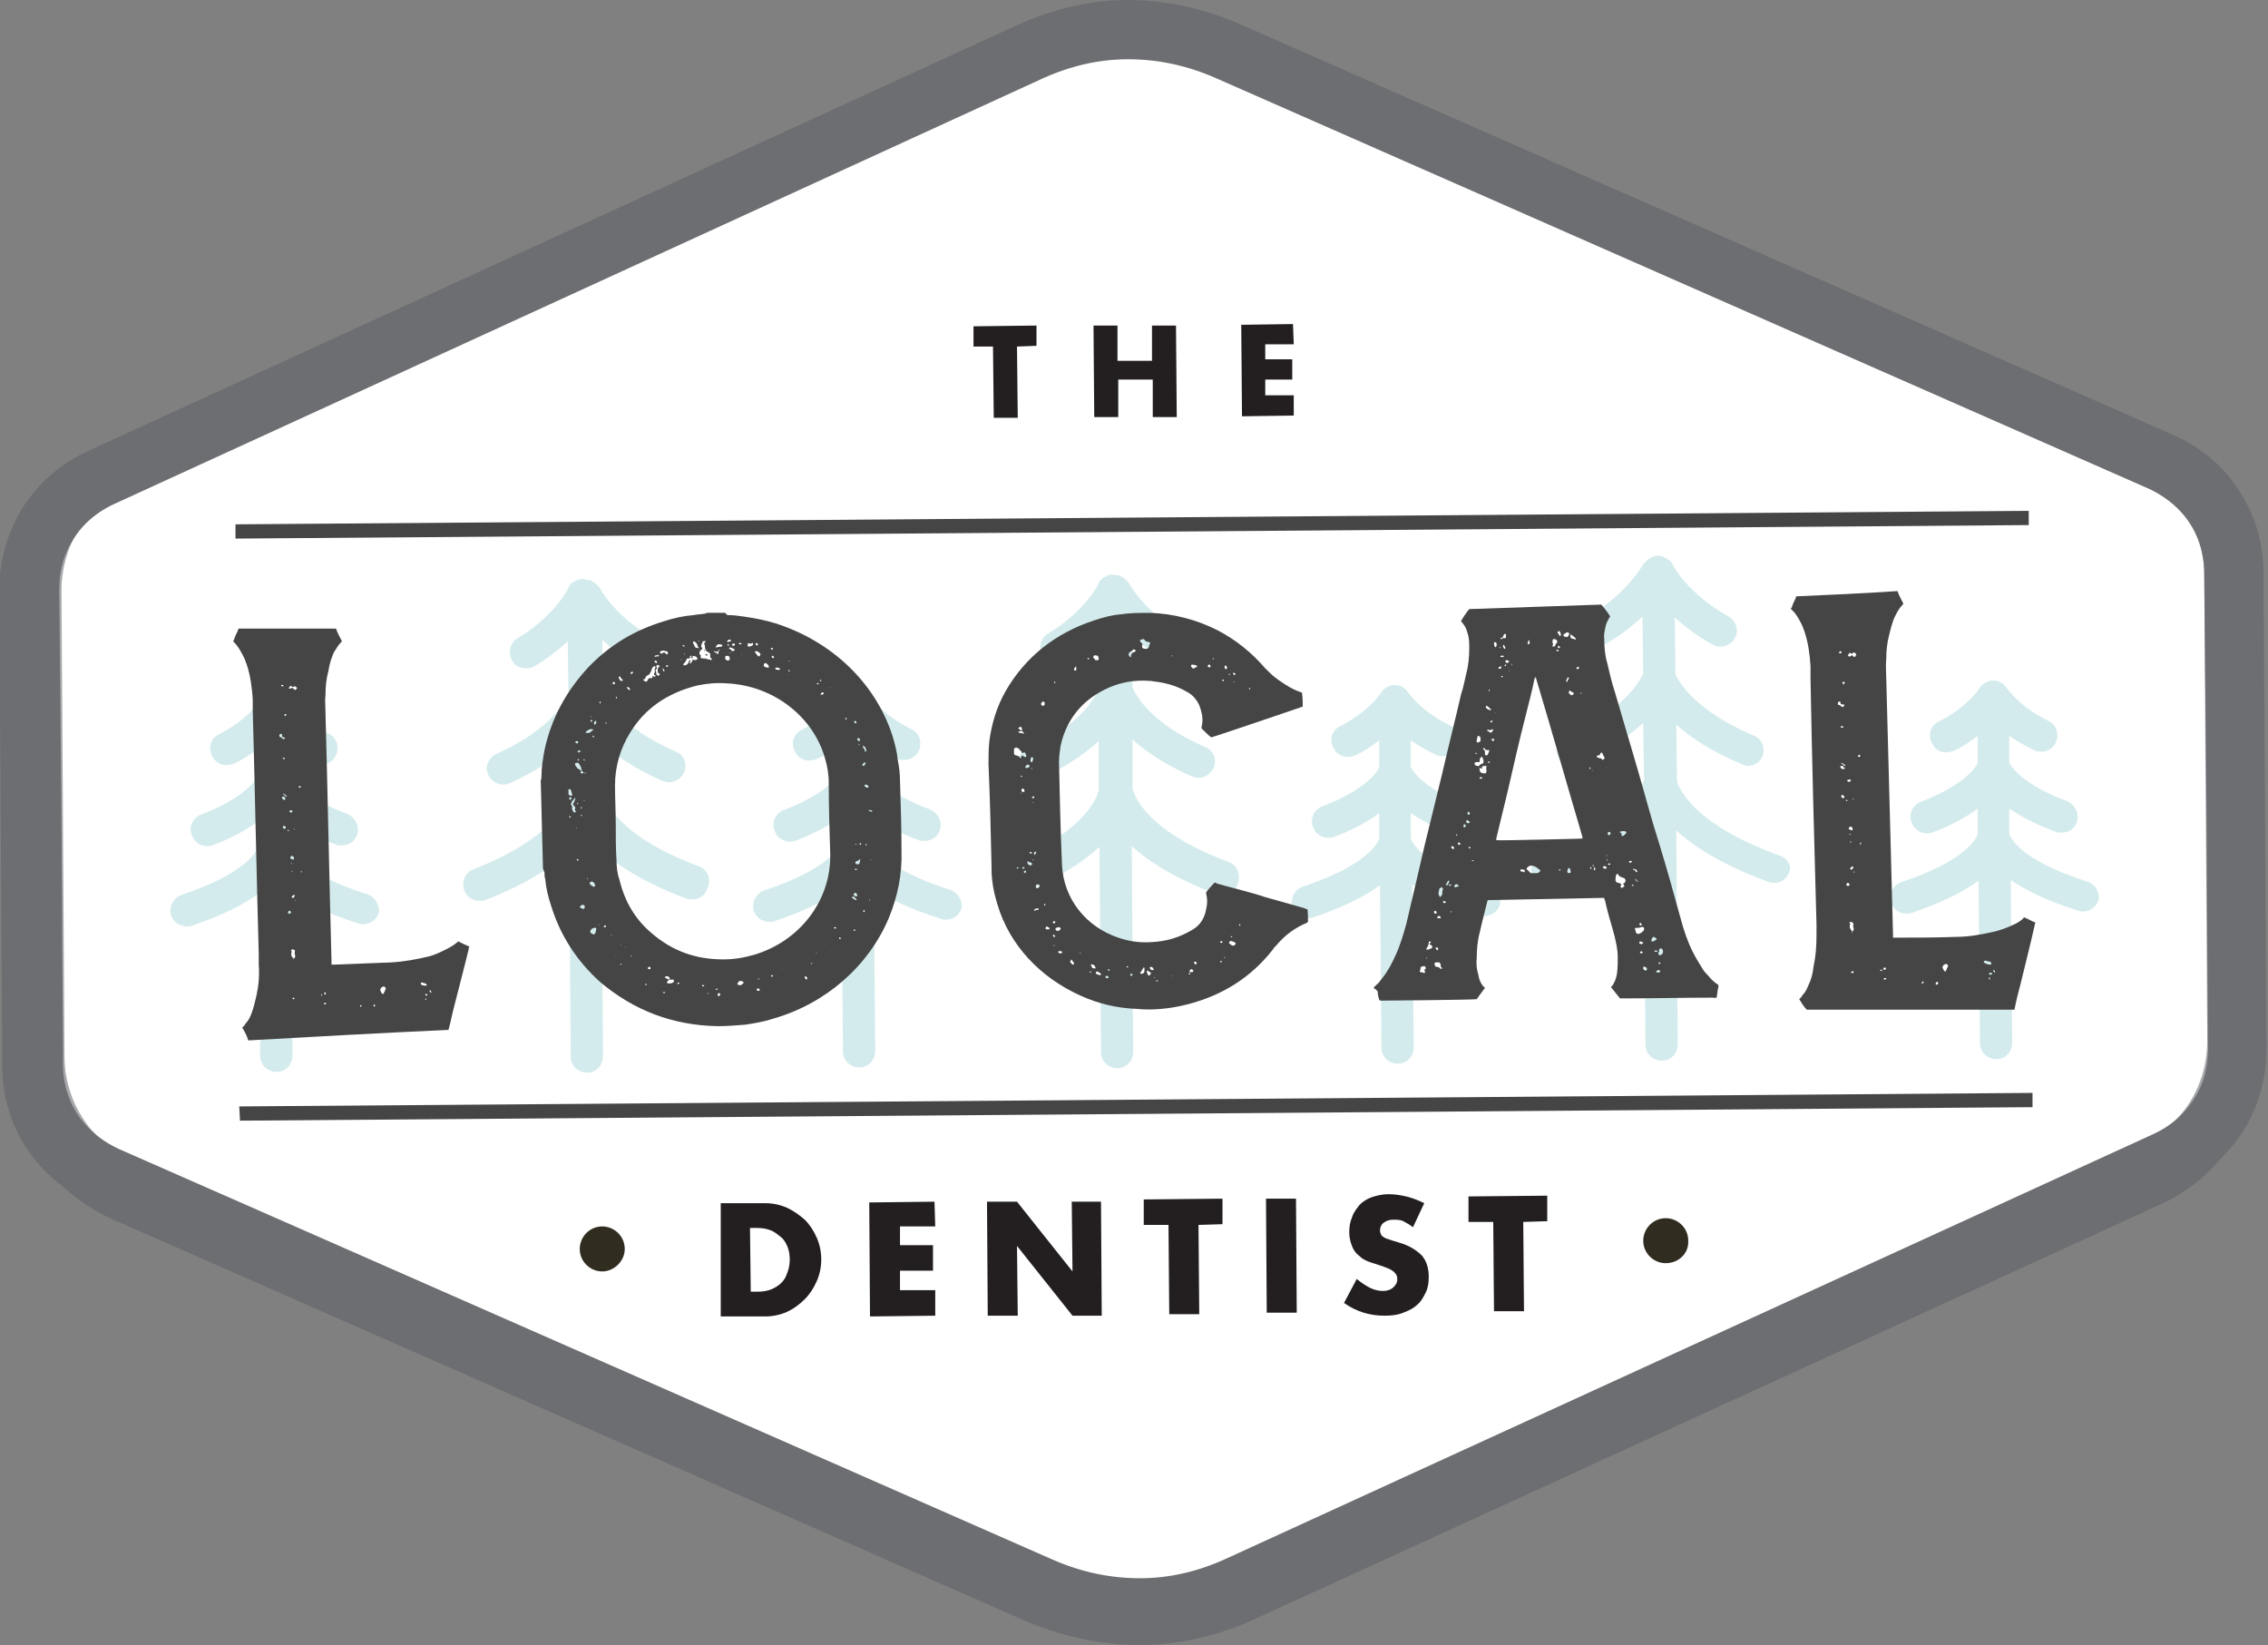<?xml version="1.0" encoding="utf-8"?>
<!-- Generator: Adobe Illustrator 26.4.1, SVG Export Plug-In . SVG Version: 6.00 Build 0)  -->
<svg version="1.1" id="Layer_1" xmlns="http://www.w3.org/2000/svg" xmlns:xlink="http://www.w3.org/1999/xlink" x="0px" y="0px"
	 viewBox="0 0 302.4 219.3" style="enable-background:new 0 0 302.4 219.3;" xml:space="preserve">
<rect x="0" y="0" width="302.4" height="219.3" fill="#808080" stroke="none"/>
<style type="text/css">
	.st0{opacity:0.33;}
	.st1{fill:#F16800;}
	.st2{fill:none;stroke:#F16800;stroke-width:7;stroke-miterlimit:10;}
	.st3{fill:#B6DDDF;}
	.st4{fill:#B6DDDF;stroke:#B6DDDF;stroke-width:6;stroke-miterlimit:10;}
	.st5{fill:none;stroke:#B6DDDF;stroke-width:7;stroke-miterlimit:10;}
	.st6{fill:#6D6E71;}
	.st7{fill:#6D6E71;stroke:#6D6E71;stroke-width:6;stroke-miterlimit:10;}
	.st8{opacity:0.6;}
	.st9{opacity:0.33;fill:#6D6E71;}
	.st10{fill:none;stroke:#6D6E71;stroke-width:7;stroke-miterlimit:10;}
	.st11{fill:#454545;}
	.st12{fill:#454545;stroke:#454545;stroke-width:6;stroke-miterlimit:10;}
	.st13{fill:none;stroke:#454545;stroke-width:7;stroke-miterlimit:10;}
	.st14{fill:#000014;}
	.st15{fill:#000014;stroke:#000014;stroke-width:6;stroke-miterlimit:10;}
	.st16{fill:none;stroke:#000014;stroke-width:7;stroke-miterlimit:10;}
	.st17{fill:#FFFFFF;}
	.st18{fill:#FFFFFF;stroke:#FFFFFF;stroke-width:6;stroke-miterlimit:10;}
	.st19{fill:none;stroke:#FFFFFF;stroke-width:7;stroke-miterlimit:10;}
	.st20{fill:#A7A9AC;}
	.st21{stroke:#000000;stroke-width:6;stroke-miterlimit:10;}
	.st22{fill:#F2F1ED;}
	.st23{fill:#000014;stroke:#000000;stroke-width:6;stroke-miterlimit:10;}
	.st24{fill:#F2F1ED;stroke:#F2F1ED;stroke-width:6;stroke-miterlimit:10;}
	.st25{fill:none;stroke:#F2F1ED;stroke-width:7;stroke-miterlimit:10;}
	.st26{fill:none;stroke:#000000;stroke-width:7;stroke-miterlimit:10;}
	.st27{fill:#231F20;}
	.st28{fill:#302C20;}
	.st29{opacity:0.25;fill:#F16800;}
	.st30{opacity:0.28;}
	.st31{fill:#E6E7E8;}
</style>
<g>
	<path class="st17" d="M296.8,65.2c-2.2-3.4-5.4-6.1-9.4-7.9L165.8,3.8c-5.1-2.2-10.3-3.3-15.5-3.3C145.2,0.5,140,1.7,135,4
		L14.2,59.3c-3.9,1.8-7.1,4.6-9.3,8c-2.2,3.4-3.4,7.5-3.3,11.8L2,141.1c0,4.3,1.3,8.4,3.5,11.8c2.2,3.4,5.4,6.1,9.4,7.9l121.6,53.5
		c5.1,2.2,10.3,3.3,15.5,3.3c5.2,0,10.4-1.2,15.4-3.5l120.8-55.3c3.9-1.8,7.1-4.6,9.3-8c2.2-3.4,3.4-7.5,3.3-11.8L300.3,77
		C300.3,72.6,299.1,68.6,296.8,65.2z"/>
</g>
<g class="st8">
	<path class="st3" d="M237.4,114.1c-10.9-3.9-13.3-8.4-13.8-9.9l-0.1-7.6c1.9,1.7,4.7,3.6,8.8,5.3c0.3,0.1,0.5,0.2,0.8,0.2
		c0.8,0,1.6-0.5,1.9-1.3c0.4-1.1-0.1-2.3-1.1-2.7c-7.8-3.3-10-7.1-10.5-8.2l-0.1-7.6c1.3,1.2,3,2.5,5,3.6c0.3,0.2,0.7,0.3,1.1,0.3
		c0.7,0,1.5-0.4,1.9-1.1c0.6-1,0.2-2.3-0.8-2.9c-5.4-3-7.4-6.7-7.4-6.8c0,0,0,0,0-0.1c0,0,0-0.1-0.1-0.1c-0.1-0.1-0.1-0.2-0.2-0.3
		c0,0,0,0,0,0c-0.3-0.3-0.7-0.5-1.1-0.7c0,0,0,0,0,0c-0.1,0-0.3-0.1-0.4-0.1c0,0,0,0,0,0c-0.1,0-0.3,0-0.4,0c0,0,0,0,0,0
		c-0.1,0-0.2,0-0.4,0.1c0,0,0,0,0,0c-0.1,0-0.2,0.1-0.3,0.1c0,0-0.1,0-0.1,0.1c0,0,0,0-0.1,0c-0.1,0.1-0.2,0.1-0.3,0.2
		c0,0,0,0-0.1,0.1c-0.1,0.1-0.2,0.2-0.2,0.2c0,0,0,0.1-0.1,0.1c-0.1,0.1-0.1,0.2-0.2,0.2c0,0,0,0,0,0c0,0-2,3.8-7.3,7
		c-1,0.6-1.4,1.9-0.8,2.9c0.4,0.7,1.1,1.1,1.9,1.1c0.4,0,0.7-0.1,1.1-0.3c2.1-1.2,3.7-2.5,5-3.7l0.1,7.6c-0.5,1.1-2.6,4.9-10.3,8.3
		c-1.1,0.5-1.5,1.7-1.1,2.7c0.3,0.8,1.1,1.3,1.9,1.2c0.3,0,0.6-0.1,0.8-0.2c4-1.8,6.8-3.7,8.7-5.4l0.1,7.6c-0.5,1.5-2.9,6-13.7,10.1
		c-1,0.4-1.6,1.6-1.2,2.6c0.3,0.8,1.1,1.3,1.9,1.3c0.2,0,0.5,0,0.7-0.1c6.1-2.3,9.9-4.8,12.3-7.1l0.2,28.5c0,1.2,1,2.1,2.2,2.1
		c1.2,0,2.1-1,2.1-2.2l-0.2-28.5c2.4,2.2,6.3,4.7,12.4,6.9c0.2,0.1,0.5,0.1,0.7,0.1c0.8,0,1.6-0.5,1.9-1.3
		C239,115.6,238.4,114.5,237.4,114.1z"/>
	<path class="st3" d="M48.9,119.2c-8.8-2.8-10.1-5.8-10.3-6.3l0-3.4c1.5,1,3.5,2.1,6.2,3.1c0.2,0.1,0.5,0.1,0.8,0.1
		c0.9,0,1.7-0.5,2-1.4c0.4-1.1-0.2-2.3-1.3-2.8c-5.7-2.1-7.3-4.4-7.7-5.1l0-3.6c0.9,0.6,2,1.3,3.3,1.9c0.3,0.2,0.6,0.2,1,0.2
		c0.8,0,1.5-0.4,1.9-1.2c0.5-1.1,0.1-2.4-1-2.9c-3.9-1.9-5.4-4.3-5.5-4.3c0,0,0,0,0,0c-0.2-0.3-0.4-0.6-0.8-0.8
		c-0.8-0.5-1.8-0.3-2.5,0.3c0,0,0,0,0,0c-0.1,0.1-0.2,0.2-0.2,0.2c0,0-0.1,0.1-0.1,0.2c0,0-0.1,0.1-0.1,0.1c0,0-1.5,2.4-5.4,4.4
		c-1.1,0.5-1.5,1.8-0.9,2.9c0.4,0.8,1.1,1.2,1.9,1.2c0.3,0,0.7-0.1,1-0.2c1.3-0.6,2.3-1.3,3.2-2l0,3.6c-0.3,0.7-1.9,3-7.6,5.2
		c-1.1,0.4-1.7,1.7-1.2,2.8c0.3,0.9,1.2,1.4,2,1.4c0.2,0,0.5,0,0.7-0.1c2.7-1,4.6-2.1,6.1-3.2l0,3.4c-0.1,0.4-1.4,3.5-10.2,6.4
		c-1.1,0.4-1.7,1.6-1.4,2.7c0.3,0.9,1.1,1.5,2.1,1.5c0.2,0,0.4,0,0.7-0.1c4.1-1.4,6.9-2.8,8.9-4.3l0.2,21.7c0,1.2,1,2.1,2.2,2.1
		c1.2,0,2.1-1,2.1-2.2l-0.2-21.7c2,1.4,4.8,2.8,9,4.1c0.2,0.1,0.4,0.1,0.7,0.1c0.9,0,1.7-0.6,2-1.5C50.7,120.8,50,119.5,48.9,119.2z
		"/>
	<path class="st3" d="M93.2,115.5c-11.6-4.3-12.7-9.4-12.8-9.8l0-6.5c1.8,1.6,4.3,3.3,7.9,4.9c0.3,0.1,0.6,0.2,0.9,0.2
		c0.8,0,1.6-0.5,2-1.3c0.5-1.1,0-2.4-1.1-2.8c-7.6-3.3-9.4-7.2-9.7-8l-0.1-6.9c1.2,1.1,2.6,2.2,4.4,3.3c0.3,0.2,0.7,0.3,1.1,0.3
		c0.7,0,1.4-0.4,1.8-1.1c0.6-1,0.3-2.3-0.8-2.9c-5-2.9-6.8-6.5-6.9-6.6c0,0,0-0.1-0.1-0.1c0,0,0-0.1-0.1-0.1
		c-0.1-0.1-0.1-0.2-0.2-0.2c0,0,0,0-0.1-0.1c-0.1-0.1-0.2-0.2-0.3-0.2c0,0,0,0,0,0c-0.1-0.1-0.2-0.1-0.3-0.2c0,0,0,0,0,0
		c0,0,0,0,0,0c-0.1-0.1-0.2-0.1-0.4-0.1c0,0,0,0-0.1,0c-0.1,0-0.2,0-0.4-0.1c0,0,0,0,0,0c-0.1,0-0.2,0-0.4,0c0,0,0,0,0,0
		c-0.1,0-0.2,0-0.4,0.1c0,0,0,0-0.1,0c-0.1,0-0.1,0-0.2,0.1c0,0-0.1,0.1-0.1,0.1c0,0,0,0-0.1,0c-0.1,0.1-0.2,0.1-0.3,0.2
		c0,0-0.1,0-0.1,0.1c-0.1,0.1-0.1,0.1-0.2,0.2c0,0-0.1,0.1-0.1,0.1c0,0.1-0.1,0.1-0.1,0.2c0,0,0,0,0,0.1c0,0-1.8,3.7-6.8,6.7
		c-1,0.6-1.3,1.9-0.7,3c0.4,0.7,1.1,1,1.9,1c0.4,0,0.8-0.1,1.1-0.3c1.8-1.1,3.2-2.2,4.4-3.3l0.1,6.9c-0.3,0.8-2,4.7-9.6,8.1
		c-1.1,0.5-1.6,1.8-1.1,2.8c0.4,0.8,1.2,1.3,2,1.3c0.3,0,0.6-0.1,0.9-0.2c3.6-1.6,6-3.4,7.8-5l0,6.5c-0.1,0.5-1.2,5.5-12.7,10
		c-1.1,0.4-1.6,1.7-1.2,2.8c0.3,0.9,1.2,1.4,2,1.4c0.3,0,0.5,0,0.8-0.1c5.4-2.1,8.9-4.4,11.2-6.5l0.2,27.4c0,1.2,1,2.1,2.2,2.1
		c1.2,0,2.1-1,2.1-2.2l-0.2-27.4c2.3,2.1,5.8,4.3,11.3,6.4c0.3,0.1,0.5,0.1,0.8,0.1c0.9,0,1.7-0.5,2-1.4
		C94.9,117.1,94.3,115.9,93.2,115.5z"/>
	<path class="st3" d="M198.4,118.1c-8.8-2.8-10.1-5.8-10.3-6.3l0-3.4c1.5,1,3.5,2.1,6.2,3.1c0.2,0.1,0.5,0.1,0.8,0.1
		c0.9,0,1.7-0.5,2-1.4c0.4-1.1-0.2-2.3-1.3-2.8c-5.7-2.1-7.3-4.4-7.7-5.1l0-3.6c0.9,0.6,2,1.3,3.3,1.9c0.3,0.2,0.6,0.2,1,0.2
		c0.8,0,1.5-0.4,1.9-1.2c0.5-1.1,0.1-2.4-1-2.9c-3.9-1.9-5.4-4.3-5.5-4.3c0,0,0,0,0,0c-0.2-0.3-0.4-0.6-0.8-0.8
		c-0.8-0.5-1.8-0.3-2.5,0.3c0,0,0,0,0,0c-0.1,0.1-0.2,0.2-0.2,0.2c0,0-0.1,0.1-0.1,0.2c0,0-0.1,0.1-0.1,0.1c0,0-1.5,2.4-5.4,4.4
		c-1.1,0.5-1.5,1.8-0.9,2.9c0.4,0.8,1.1,1.2,1.9,1.2c0.3,0,0.7-0.1,1-0.2c1.3-0.6,2.3-1.3,3.2-2l0,3.6c-0.3,0.7-1.9,3-7.6,5.2
		c-1.1,0.4-1.7,1.7-1.2,2.8c0.3,0.9,1.2,1.4,2,1.4c0.2,0,0.5,0,0.7-0.1c2.7-1,4.6-2.1,6.1-3.2l0,3.4c-0.1,0.4-1.4,3.5-10.2,6.4
		c-1.1,0.4-1.7,1.6-1.4,2.7c0.3,0.9,1.1,1.5,2.1,1.5c0.2,0,0.4,0,0.7-0.1c4.1-1.4,6.9-2.8,8.9-4.3l0.2,21.7c0,1.2,1,2.1,2.2,2.1
		c1.2,0,2.1-1,2.1-2.2l-0.2-21.7c2,1.4,4.8,2.8,9,4.1c0.2,0.1,0.4,0.1,0.7,0.1c0.9,0,1.7-0.6,2-1.5
		C200.2,119.6,199.6,118.4,198.4,118.1z"/>
	<path class="st3" d="M126.6,118.6c-8.8-2.8-10.1-5.8-10.3-6.3l0-3.4c1.5,1,3.5,2.1,6.2,3.1c0.2,0.1,0.5,0.1,0.8,0.1
		c0.9,0,1.7-0.5,2-1.4c0.4-1.1-0.2-2.3-1.3-2.8c-5.7-2.1-7.3-4.4-7.7-5.1l0-3.6c0.9,0.6,2,1.3,3.3,1.9c0.3,0.2,0.6,0.2,1,0.2
		c0.8,0,1.5-0.4,1.9-1.2c0.5-1.1,0.1-2.4-1-2.9c-3.9-1.9-5.4-4.3-5.5-4.3c0,0,0,0,0,0c-0.2-0.3-0.4-0.6-0.8-0.8
		c-0.8-0.5-1.8-0.3-2.5,0.3c0,0,0,0,0,0c-0.1,0.1-0.2,0.2-0.2,0.2c0,0-0.1,0.1-0.1,0.2c0,0-0.1,0.1-0.1,0.1c0,0-1.5,2.4-5.4,4.4
		c-1.1,0.5-1.5,1.8-0.9,2.9c0.4,0.8,1.1,1.2,1.9,1.2c0.3,0,0.7-0.1,1-0.2c1.3-0.6,2.3-1.3,3.2-2l0,3.6c-0.3,0.7-1.9,3-7.6,5.2
		c-1.1,0.4-1.7,1.7-1.2,2.8c0.3,0.9,1.2,1.4,2,1.4c0.2,0,0.5,0,0.7-0.1c2.7-1,4.6-2.1,6.1-3.2l0,3.4c-0.1,0.5-1.4,3.5-10.2,6.4
		c-1.1,0.4-1.7,1.6-1.4,2.7c0.3,0.9,1.1,1.5,2.1,1.5c0.2,0,0.4,0,0.7-0.1c4.1-1.4,6.9-2.8,8.9-4.3l0.2,21.7c0,1.2,1,2.1,2.2,2.1
		c1.2,0,2.1-1,2.1-2.2l-0.2-21.7c2,1.4,4.8,2.8,9,4.1c0.2,0.1,0.4,0.1,0.7,0.1c0.9,0,1.7-0.6,2-1.5
		C128.4,120.2,127.8,119,126.6,118.6z"/>
	<path class="st3" d="M278.2,117.5c-8.8-2.8-10.1-5.8-10.3-6.3l0-3.4c1.5,1,3.5,2.1,6.2,3.1c0.2,0.1,0.5,0.1,0.8,0.1
		c0.9,0,1.7-0.5,2-1.4c0.4-1.1-0.2-2.3-1.3-2.8c-5.7-2.1-7.3-4.4-7.7-5.1l0-3.6c0.9,0.6,2,1.3,3.3,1.9c0.3,0.2,0.6,0.2,1,0.2
		c0.8,0,1.5-0.4,1.9-1.2c0.5-1.1,0.1-2.4-1-2.9c-3.9-1.9-5.4-4.3-5.5-4.3c0,0,0,0,0,0c-0.2-0.3-0.4-0.6-0.8-0.8
		c-0.8-0.5-1.8-0.3-2.5,0.3c0,0,0,0,0,0c-0.1,0.1-0.2,0.2-0.2,0.2c0,0-0.1,0.1-0.1,0.2c0,0-0.1,0.1-0.1,0.1c0,0-1.5,2.4-5.4,4.4
		c-1.1,0.5-1.5,1.8-0.9,2.9c0.4,0.8,1.1,1.2,1.9,1.2c0.3,0,0.7-0.1,1-0.2c1.3-0.6,2.3-1.3,3.2-2l0,3.6c-0.3,0.7-1.9,3-7.6,5.2
		c-1.1,0.4-1.7,1.7-1.2,2.8c0.3,0.9,1.2,1.4,2,1.4c0.2,0,0.5,0,0.7-0.1c2.7-1,4.6-2.1,6.1-3.2l0,3.4c-0.1,0.4-1.4,3.5-10.2,6.4
		c-1.1,0.4-1.7,1.6-1.4,2.7c0.3,0.9,1.1,1.5,2.1,1.5c0.2,0,0.4,0,0.7-0.1c4.1-1.4,6.9-2.8,8.9-4.3l0.2,21.7c0,1.2,1,2.1,2.2,2.1
		c1.2,0,2.1-1,2.1-2.2l-0.2-21.7c2,1.4,4.8,2.8,9,4.1c0.2,0.1,0.4,0.1,0.7,0.1c0.9,0,1.7-0.6,2-1.5C280,119,279.4,117.8,278.2,117.5
		z"/>
	<path class="st3" d="M163.8,114.9c-11.6-4.3-12.7-9.4-12.8-9.8l0-6.5c1.8,1.6,4.3,3.3,7.9,4.9c0.3,0.1,0.6,0.2,0.9,0.2
		c0.8,0,1.6-0.5,2-1.3c0.5-1.1,0-2.4-1.1-2.8c-7.6-3.3-9.4-7.2-9.7-8l-0.1-6.9c1.2,1.1,2.6,2.2,4.4,3.3c0.3,0.2,0.7,0.3,1.1,0.3
		c0.7,0,1.4-0.4,1.8-1.1c0.6-1,0.3-2.3-0.8-2.9c-5-2.9-6.8-6.5-6.9-6.6c0,0,0-0.1-0.1-0.1c0,0,0-0.1-0.1-0.1
		c-0.1-0.1-0.1-0.2-0.2-0.2c0,0,0,0-0.1-0.1c-0.1-0.1-0.2-0.2-0.3-0.2c0,0,0,0,0,0c-0.1-0.1-0.2-0.1-0.3-0.2c0,0,0,0,0,0
		c0,0,0,0,0,0c-0.1-0.1-0.2-0.1-0.4-0.1c0,0,0,0-0.1,0c-0.1,0-0.2,0-0.4-0.1c0,0,0,0,0,0c-0.1,0-0.2,0-0.4,0c0,0,0,0,0,0
		c-0.1,0-0.2,0-0.3,0.1c0,0,0,0-0.1,0c-0.1,0-0.1,0-0.2,0.1c0,0-0.1,0.1-0.1,0.1c0,0,0,0-0.1,0c-0.1,0.1-0.2,0.1-0.3,0.2
		c0,0-0.1,0-0.1,0.1c-0.1,0.1-0.1,0.1-0.2,0.2c0,0-0.1,0.1-0.1,0.1c0,0.1-0.1,0.1-0.1,0.2c0,0,0,0,0,0.1c0,0-1.8,3.7-6.8,6.7
		c-1,0.6-1.3,1.9-0.7,3c0.4,0.7,1.1,1,1.9,1c0.4,0,0.8-0.1,1.1-0.3c1.8-1.1,3.2-2.2,4.4-3.3l0.1,6.9c-0.3,0.8-2,4.7-9.6,8.1
		c-1.1,0.5-1.6,1.8-1.1,2.8c0.4,0.8,1.2,1.3,2,1.3c0.3,0,0.6-0.1,0.9-0.2c3.6-1.6,6-3.4,7.8-5l0,6.5c-0.1,0.5-1.2,5.5-12.7,10
		c-1.1,0.4-1.6,1.7-1.2,2.8c0.3,0.9,1.2,1.4,2,1.4c0.3,0,0.5,0,0.8-0.1c5.4-2.1,8.9-4.4,11.2-6.5l0.2,27.4c0,1.2,1,2.1,2.2,2.1
		c1.2,0,2.1-1,2.1-2.2l-0.2-27.4c2.3,2.1,5.8,4.3,11.3,6.4c0.3,0.1,0.5,0.1,0.8,0.1c0.9,0,1.7-0.5,2-1.4
		C165.5,116.6,165,115.4,163.8,114.9z"/>
</g>
<path class="st11" d="M31.4,69.9l239.1-1.8l0,1.9L31.4,71.8L31.4,69.9L31.4,69.9z M31.9,147.5l239.1-1.8l0,1.9L32,149.4L31.9,147.5z
	"/>
<g>
	<path class="st27" d="M96.1,160.4l5.9,0c1,0,2,0.2,2.9,0.6c0.9,0.4,1.7,1,2.4,1.6c0.7,0.7,1.2,1.5,1.6,2.4c0.4,0.9,0.6,1.9,0.6,2.9
		c0,1-0.2,2-0.6,2.9c-0.4,0.9-0.9,1.7-1.6,2.4c-0.7,0.7-1.5,1.3-2.4,1.7c-0.9,0.4-1.9,0.6-2.9,0.6l-5.9,0L96.1,160.4z M100.1,172.2
		l0.9,0c0.7,0,1.3-0.1,1.8-0.3c0.5-0.2,1-0.5,1.4-0.9c0.4-0.4,0.6-0.8,0.8-1.4c0.2-0.5,0.3-1.1,0.3-1.7c0-0.6-0.1-1.2-0.3-1.7
		c-0.2-0.5-0.5-1-0.9-1.3s-0.8-0.7-1.4-0.9c-0.5-0.2-1.1-0.3-1.8-0.3l-0.9,0L100.1,172.2z"/>
	<path class="st27" d="M124.7,163.5l-4.7,0l0,2.5l4.4,0l0,3.4l-4.4,0l0,2.6l4.7,0l0,3.4l-8.7,0.1l-0.1-15.2l8.7-0.1L124.7,163.5z"/>
	<path class="st27" d="M131.7,175.4l-0.1-15.2l4,0l7.4,9.3l-0.1-9.3l3.9,0l0.1,15.2l-3.9,0l-7.4-9.3l0.1,9.3L131.7,175.4z"/>
	<path class="st27" d="M159.8,163.3l0.1,11.9l-4,0l-0.1-11.9l-3.3,0l0-3.4l10.5-0.1l0,3.4L159.8,163.3z"/>
	<path class="st27" d="M172.8,159.8l0.1,15.2l-4,0l-0.1-15.2L172.8,159.8z"/>
	<path class="st27" d="M188.4,163.6c-0.4-0.3-0.9-0.6-1.3-0.8c-0.4-0.2-0.9-0.2-1.3-0.2c-0.5,0-0.9,0.1-1.3,0.4
		c-0.3,0.2-0.5,0.6-0.5,1c0,0.3,0.1,0.5,0.2,0.7c0.2,0.2,0.4,0.3,0.6,0.4c0.3,0.1,0.6,0.2,0.9,0.3c0.3,0.1,0.7,0.2,1,0.3
		c1.3,0.4,2.2,1,2.9,1.7c0.6,0.7,0.9,1.7,0.9,2.8c0,0.8-0.1,1.5-0.4,2.1c-0.3,0.6-0.6,1.2-1.1,1.6c-0.5,0.5-1.1,0.8-1.9,1.1
		c-0.7,0.3-1.6,0.4-2.5,0.4c-1.9,0-3.7-0.5-5.4-1.7l1.7-3.2c0.6,0.5,1.2,0.9,1.8,1.2c0.6,0.3,1.2,0.4,1.7,0.4c0.6,0,1.1-0.2,1.4-0.5
		c0.3-0.3,0.5-0.6,0.5-1c0-0.2,0-0.4-0.1-0.6c-0.1-0.2-0.2-0.3-0.4-0.5c-0.2-0.1-0.4-0.3-0.7-0.4c-0.3-0.1-0.7-0.3-1.1-0.4
		c-0.5-0.2-1-0.3-1.5-0.5c-0.5-0.2-0.9-0.4-1.3-0.8c-0.4-0.3-0.7-0.7-0.9-1.2c-0.2-0.5-0.4-1.1-0.4-1.9c0-0.8,0.1-1.4,0.4-2.1
		c0.2-0.6,0.6-1.1,1-1.6c0.4-0.4,1-0.8,1.6-1s1.4-0.4,2.2-0.4c0.8,0,1.5,0.1,2.4,0.3c0.8,0.2,1.6,0.5,2.4,0.9L188.4,163.6z"/>
	<path class="st27" d="M203.1,162.9l0.1,11.9l-4,0l-0.1-11.9l-3.3,0l0-3.4l10.5-0.1l0,3.4L203.1,162.9z"/>
</g>
<g>
	<g>
		<path class="st11" d="M32.3,137c0.2-0.2,0.4-0.4,0.4-0.5c0.4-0.4,0.6-0.8,0.8-1.3c0.3-0.8,0.5-1.6,0.7-2.5
			c0.3-1.4,0.4-2.7,0.3-4.1c0-0.4,0-1,0-1.4c-0.3-10.8-0.5-21.6-0.8-32.5c0-0.5,0-1,0-1.5c-0.1-1.5-0.3-3.1-0.8-4.6
			c-0.1-0.3-0.2-0.5-0.3-0.8c-0.4-0.8-0.8-1.6-1.5-2.3c0-0.1,0-0.1,0.1-0.2c0.1-0.4,0.3-0.8,0.5-1.2c0-0.1,0.1-0.2,0.1-0.3
			c4.3,0,8.7,0,13,0c0.2,0.6,0.5,1.1,0.8,1.7c-0.1,0-0.1,0.1-0.1,0.1c-0.4,0.4-0.7,0.9-1,1.4c-0.3,0.7-0.6,1.6-0.7,2.4
			c-0.3,1.1-0.4,2.1-0.4,3.2c-0.1,0.8,0,1.6,0,2.5c0.3,11,0.5,22,0.8,33c0,0.1,0,0.3,0,0.5c0.1,0,0.1,0,0.2,0c0,0,0,0,0.1,0
			c2.6-0.1,5.1-0.2,7.7-0.3c1.7-0.1,3.3-0.4,5-0.8c0.8-0.2,1.6-0.6,2.4-1c0.4-0.2,0.9-0.5,1.4-0.9c0,0,0-0.1,0.1-0.1
			c0.4,0.2,1,0.5,1.5,0.7c-0.1,0.1-0.1,0.2-0.1,0.3c-0.6,2.5-1.3,5.1-1.9,7.5c-0.3,1.1-0.5,2.2-0.8,3.3c-8.9,0.4-17.8,0.9-26.7,1.4
			C32.9,138,32.6,137.5,32.3,137z M37.6,98c0,0,0-0.1,0-0.1c-0.1-0.1-0.2-0.1-0.3,0c-0.1,0.1-0.1,0.4,0.2,0.4
			c0.1,0.1,0.1,0.1,0.2,0.2c0,0,0,0,0.1,0c0,0.1,0.1,0.1,0.1,0c0.1-0.1,0.1-0.1,0.1-0.1c0-0.1-0.1-0.1-0.2-0.1c0,0-0.1,0-0.1,0
			C37.6,98.1,37.6,98.1,37.6,98z M38,106.3c-0.1-0.1-0.2-0.1-0.3-0.1c-0.1,0-0.1,0.1-0.1,0.2c0.1,0.2,0.3,0.3,0.4,0.2
			c0.1-0.1,0.1-0.1,0.1-0.1C38,106.5,38,106.4,38,106.3z M37.5,91.4c0,0.1,0.1,0.1,0.2,0.1c0.1,0,0.1-0.1,0.1-0.1
			c-0.1-0.1-0.1-0.1-0.2-0.1C37.5,91.3,37.5,91.4,37.5,91.4z M38.1,110.4c0-0.1,0-0.1,0-0.2c-0.1,0-0.1-0.1-0.2-0.1
			c-0.1-0.1-0.1,0-0.2,0.2c0,0.1,0.1,0.1,0.2,0.2c0,0,0.1,0,0.1,0C38,110.4,38.1,110.4,38.1,110.4z M38,106.1
			c0.1,0.1,0.1,0.1,0.2,0.1c0.1-0.1,0.1-0.1,0-0.1c-0.1-0.1-0.2-0.2-0.4-0.3c0,0,0,0-0.1,0C37.8,105.9,37.9,106,38,106.1z M37.8,101
			c-0.1,0-0.1,0-0.1,0.1c0.1,0.1,0.1,0.1,0.2,0.1c0.1,0,0.1,0,0.1-0.1C38,101.1,37.9,101,37.8,101z M38.2,95.3c0,0,0-0.1-0.1-0.1
			c0,0,0,0-0.1,0c-0.1,0-0.1,0.1-0.1,0.1c0,0.1,0.1,0.1,0.1,0.2C38.1,95.4,38.1,95.4,38.2,95.3z M38.3,110.7
			c0.1,0.1,0.2,0.1,0.2,0.1c0,0,0.1-0.1,0-0.1C38.5,110.6,38.4,110.6,38.3,110.7C38.3,110.6,38.3,110.6,38.3,110.7
			C38.3,110.7,38.3,110.7,38.3,110.7z M38.4,121.7c0,0.1,0.1,0.1,0.2,0.1c0.1,0,0.2-0.1,0.2-0.2c0-0.1-0.2-0.2-0.2-0.2
			C38.4,121.5,38.4,121.6,38.4,121.7z M38.4,102.6C38.5,102.6,38.5,102.6,38.4,102.6C38.5,102.6,38.5,102.5,38.4,102.6
			C38.4,102.5,38.4,102.5,38.4,102.6z M39,108.1c-0.1-0.1-0.3-0.1-0.4,0c0,0,0,0,0,0.1c0.1,0.1,0.2,0.2,0.3,0.1
			C38.9,108.3,39,108.2,39,108.1C39,108.1,39,108.1,39,108.1z M38.9,114.1c-0.1,0-0.2,0.2-0.2,0.3c0,0.1,0.2,0.1,0.4,0.2
			c0.1,0,0.1-0.1,0.1-0.2C39.2,114.2,39,114.1,38.9,114.1z M39.2,91.9c0.1,0.1,0.2,0.1,0.3,0c0-0.1,0-0.1,0.1-0.1
			c0-0.1,0-0.1-0.1-0.2c-0.1-0.1-0.2-0.1-0.2-0.1c-0.1,0-0.2,0.1-0.3,0.1c-0.1-0.1-0.1-0.1-0.1-0.1c-0.1-0.1-0.2-0.1-0.3,0.1
			c0,0-0.1,0.1-0.1,0.1c0,0,0,0.1,0.1,0.1c0,0,0.1,0,0.1,0c0.1,0,0.1-0.1,0.2-0.1C39.1,91.8,39.2,91.8,39.2,91.9z M39.2,127.8
			c0.2-0.2,0.2-0.4,0.1-0.6c0-0.1,0-0.2,0-0.3c0.1-0.2-0.1-0.4-0.4-0.3c-0.1,0-0.1,0.1-0.1,0.1c0,0.1,0.1,0.1,0.1,0.2
			c-0.1,0.2-0.1,0.4,0,0.6C39,127.6,39,127.7,39.2,127.8c-0.1,0-0.1,0.1-0.1,0.1C39.2,127.9,39.2,127.8,39.2,127.8z M38.8,115
			c0,0.1,0,0.1,0,0.1c0,0,0,0.1,0.1,0.1c0-0.1,0-0.1,0.1-0.1C38.8,115.1,38.8,115.1,38.8,115z M38.9,116.1
			C38.9,116.1,38.8,116.1,38.9,116.1c-0.1,0.1,0,0.1,0,0.1c0.1,0,0.1,0,0.1-0.1C38.9,116.1,38.9,116.1,38.9,116.1z M38.9,119.6
			c0,0.1,0.1,0.1,0.2,0.1c0.1-0.1,0.2-0.2,0.2-0.3c0-0.1-0.1-0.1-0.1-0.1C39,119.4,38.9,119.5,38.9,119.6z M39,133.1
			c0,0.1,0.1,0.1,0.1,0.1c0.1,0,0.1,0,0.1,0c0-0.1,0.1-0.1,0.1-0.1c-0.1-0.1-0.1-0.1-0.2-0.1C39.1,133,39,133.1,39,133.1z
			 M39.2,110.5C39.2,110.5,39.1,110.5,39.2,110.5c0,0.1,0,0.1,0,0.1c0,0,0.1,0,0.1-0.1C39.3,110.5,39.2,110.5,39.2,110.5z
			 M39.4,120.1C39.4,120.1,39.4,120,39.4,120.1c0-0.1-0.1-0.1-0.1-0.1C39.3,120.1,39.3,120.1,39.4,120.1z M39.9,123.4
			C39.9,123.4,39.9,123.5,39.9,123.4C39.9,123.5,39.9,123.5,39.9,123.4C39.9,123.5,40,123.5,39.9,123.4
			C39.9,123.4,39.9,123.4,39.9,123.4z M39.8,104.9c0,0.1,0.1,0.1,0.2,0.1c0.1,0,0.1-0.1,0.1-0.1c0-0.1-0.1-0.1-0.1-0.1
			C39.9,104.8,39.9,104.8,39.8,104.9z M40.2,116.1c-0.1,0.1-0.1,0.1-0.1,0.1c0,0,0,0.1,0.1,0.1C40.2,116.3,40.3,116.3,40.2,116.1
			C40.2,116.2,40.2,116.2,40.2,116.1z M40.4,120.3C40.4,120.3,40.4,120.3,40.4,120.3C40.4,120.3,40.4,120.4,40.4,120.3
			C40.5,120.3,40.4,120.3,40.4,120.3C40.4,120.3,40.4,120.3,40.4,120.3z M42.9,132.6C42.9,132.6,42.8,132.5,42.9,132.6
			c-0.1-0.1-0.1,0-0.1,0.1c0.1,0,0.1,0,0.1,0.1C42.9,132.7,43,132.6,42.9,132.6z M43.4,132.3C43.4,132.3,43.3,132.2,43.4,132.3
			c-0.1,0-0.1,0-0.1,0c-0.1,0.1-0.1,0.2,0,0.3c0.1,0,0.1,0,0.1-0.1c0,0,0,0,0.1-0.1C43.4,132.4,43.4,132.4,43.4,132.3z M43.5,133.8
			c0-0.1-0.1-0.1-0.2-0.1c-0.1,0-0.1,0.1-0.1,0.2C43.3,133.9,43.4,133.9,43.5,133.8C43.5,133.9,43.5,133.9,43.5,133.8z M48,134.1
			c0,0.1,0.1,0.1,0.1,0.1c0.1,0,0.1-0.1,0.1-0.1c0-0.1,0-0.1-0.1-0.1C48.1,134,48,134,48,134.1z M49.9,134.2
			c0.1-0.1,0.1-0.1,0.1-0.1c0-0.1,0.1-0.1,0-0.1c0-0.1-0.1-0.1-0.1-0.1c0,0.1-0.1,0.1-0.1,0.1C49.8,134.1,49.8,134.2,49.9,134.2
			C49.9,134.3,49.9,134.2,49.9,134.2z M50.9,132.4c0,0.1,0.1,0.1,0.2,0.1c0.1-0.1,0.1-0.1,0.1-0.2c0.1-0.1,0.1-0.2,0.2-0.4
			c0.1-0.1,0-0.3-0.2-0.4c-0.2,0-0.5,0.2-0.5,0.5C50.8,132.2,50.8,132.3,50.9,132.4z M56.8,131.4c0.1,0,0.1-0.1,0.1-0.1
			c0-0.1-0.1-0.1-0.2-0.2c-0.1,0-0.3-0.1-0.4-0.1c0-0.1-0.1,0-0.1,0c-0.1,0-0.1,0.2-0.1,0.2C56.3,131.4,56.6,131.4,56.8,131.4
			C56.8,131.4,56.8,131.4,56.8,131.4z M56.7,132.5c0,0.1,0,0.1,0.1,0.2c0,0.1,0.1,0.1,0.1,0c0.1,0,0.1-0.1,0.1-0.1
			C56.9,132.5,56.8,132.5,56.7,132.5C56.7,132.5,56.7,132.5,56.7,132.5z M56.8,133.1c-0.1,0-0.1,0.1-0.1,0.1c0,0,0,0.1,0.1,0.1
			C56.8,133.3,56.9,133.2,56.8,133.1C56.9,133.1,56.8,133.1,56.8,133.1z M57.3,132c-0.1,0.1,0,0.2,0.2,0.4
			C57.5,132.1,57.5,132.1,57.3,132z M57.3,131.4C57.3,131.5,57.3,131.5,57.3,131.4C57.4,131.5,57.4,131.5,57.3,131.4
			C57.4,131.4,57.4,131.4,57.3,131.4C57.3,131.4,57.3,131.4,57.3,131.4z"/>
		<path class="st11" d="M97.1,82c0.7,0,1.4,0.1,2.1,0.2c1.4,0.2,2.9,0.5,4.2,0.9c7.5,2.4,13.3,7.9,15.6,15c0.3,1,0.6,2.1,0.7,3.2
			c0.2,1,0.3,1.9,0.3,2.8c0.1,3.1,0.2,6.2,0.2,9.3c0.1,3.1-0.5,6.1-1.7,9c-2.7,6.4-8.4,11.4-15.4,13.4c-1.2,0.4-2.4,0.6-3.7,0.8
			c-1.2,0.1-2.5,0.2-3.7,0.2c-6-0.1-11.2-2.1-15.7-5.9c-3.1-2.8-5.3-6.2-6.5-10.1c-0.4-1.2-0.7-2.4-0.8-3.6
			c-0.1-0.3-0.1-0.6-0.1-0.9c-0.1-0.1-0.1-0.4-0.2-0.5c-0.1-3.9-0.2-7.9-0.3-11.8c0.1-0.1,0.1-0.4,0.1-0.6c0-1.1,0.2-2.3,0.4-3.4
			c0.9-4.2,2.9-7.9,5.9-11.1c2.8-2.9,6.1-4.9,10.1-6.1c1.2-0.4,2.6-0.7,3.9-0.8c0.5-0.1,1-0.1,1.5-0.2c0.1,0,0.2-0.1,0.3-0.1
			c0.8,0,1.6,0,2.4,0C96.9,82,97,82,97.1,82z M75.8,105.9c0.1,0.1,0.2,0.2,0.4,0.2c0.1-0.1,0.1-0.1,0.1-0.2
			c-0.1-0.2-0.1-0.4-0.2-0.6c0-0.1-0.1-0.1-0.1-0.1c-0.1,0-0.2,0-0.2,0.1c0,0.2,0,0.4,0,0.6C75.8,105.8,75.8,105.8,75.8,105.9z
			 M76.1,106.6c0.1,0,0.1-0.1,0.1-0.1c0-0.1,0-0.1-0.1-0.2c-0.1-0.1-0.1,0-0.2,0.1c0,0,0,0.1-0.1,0.1
			C75.9,106.5,76,106.6,76.1,106.6z M75.9,108.9c0,0.1,0,0.1,0.1,0.1c0.1,0,0.1-0.1,0.1-0.1c0-0.1-0.1-0.1-0.2-0.1
			C75.9,108.8,75.9,108.8,75.9,108.9z M75.9,109.3C76,109.3,76,109.3,75.9,109.3C76,109.2,76,109.3,75.9,109.3z M76.9,108.3
			c-0.2-0.1-0.3-0.3-0.2-0.6c0-0.1,0-0.1-0.1-0.2c-0.1-0.1-0.2-0.2-0.2-0.4c0.2-0.1,0.2-0.4,0.3-0.6c0.1-0.1,0-0.1-0.1-0.1
			c0,0.1,0,0.1-0.1,0.1c0,0.1,0,0.1,0,0.1c-0.2,0.1-0.3,0.4-0.4,0.6c0.1,0.1,0.2,0.3,0.2,0.4c-0.1,0.3,0.1,0.5,0.2,0.7
			c0.1,0,0.3,0,0.5-0.1C77,108.4,76.9,108.4,76.9,108.3z M77.5,102.4C77.5,102.4,77.5,102.4,77.5,102.4c-0.1-0.2-0.1-0.3-0.2-0.4
			c-0.1-0.2-0.2-0.4-0.4-0.3c-0.2,0-0.3,0.1-0.2,0.3c0.2,0.3,0.3,0.5,0.6,0.6c0.1,0.1,0.1,0.1,0.2,0.1c0,0.1,0,0.1-0.1,0.3
			c0,0.1,0.1,0.1,0.2,0.1c0,0,0,0,0.1,0c0.1-0.1,0.2,0,0.3,0c0.1,0.1,0.1,0,0.1-0.1c-0.1,0-0.1,0-0.2,0.1
			C77.7,102.9,77.5,102.7,77.5,102.4z M77,114.5c-0.1,0-0.1,0-0.1,0.1c0,0.1,0.1,0.2,0.2,0.1c0,0,0,0,0.1-0.1
			C77,114.6,77,114.5,77,114.5z M77.1,98.9c0-0.1-0.2-0.1-0.2-0.1c-0.1,0-0.2,0.1-0.2,0.1c0,0.1,0.1,0.2,0.2,0.2
			C77.1,99.1,77.1,99,77.1,98.9z M76.8,110.3C76.8,110.4,76.8,110.4,76.8,110.3c0.1,0.1,0.1,0.1,0.1,0.1
			C77,110.3,76.9,110.3,76.8,110.3C76.8,110.2,76.8,110.3,76.8,110.3z M77,107C77,107.1,76.9,107.1,77,107c-0.1,0.1-0.1,0.2,0,0.2
			c0,0,0.1-0.1,0.1-0.1C77.1,107.1,77.1,107.1,77,107z M77.1,101.2c-0.1,0-0.1,0-0.1,0.1c0,0,0.1,0.1,0.1,0.1c0.1,0,0.1-0.1,0.1-0.1
			C77.2,101.2,77.2,101.2,77.1,101.2z M77.4,100.2c0,0,0-0.1,0-0.1c-0.1-0.1-0.2-0.1-0.3,0c0,0-0.1,0-0.1,0.1c0,0,0.1,0,0.1,0.1
			c0,0,0.1,0,0.1,0.1C77.2,100.2,77.3,100.2,77.4,100.2z M77.6,121.1c0.1,0.1,0.2,0.1,0.3,0c0.1-0.1,0.1-0.3,0-0.4
			c-0.1-0.1-0.3-0.1-0.4,0c-0.1,0.1-0.1,0.1-0.2,0.2C77.3,121,77.4,121,77.6,121.1z M77.5,108.8c0.1,0,0.1-0.1,0.1-0.1
			c0,0,0-0.1-0.1-0.1C77.5,108.6,77.4,108.6,77.5,108.8C77.4,108.7,77.4,108.8,77.5,108.8z M77.4,107.7c0,0,0.1,0.1,0.1,0.1
			c0,0,0,0,0.1-0.1c0-0.1-0.1-0.1-0.1-0.1C77.5,107.6,77.5,107.6,77.4,107.7z M77.6,103.9C77.7,103.9,77.7,103.9,77.6,103.9
			C77.7,103.8,77.7,103.8,77.6,103.9C77.6,103.8,77.6,103.8,77.6,103.9z M77.9,121.8C78,121.8,78,121.8,77.9,121.8
			C78,121.8,78,121.8,77.9,121.8z M77.8,101.2c0,0.1,0,0.1,0.1,0.2c0.1,0,0.1-0.1,0.1-0.1C77.9,101.3,77.9,101.2,77.8,101.2
			C77.9,101.2,77.8,101.2,77.8,101.2z M77.9,106.7C77.9,106.7,77.9,106.7,77.9,106.7c-0.1,0.1-0.1,0.1,0,0.1
			C78,106.8,78,106.8,77.9,106.7C77.9,106.7,77.9,106.7,77.9,106.7z M78.1,97.7c0.2,0,0.4,0,0.5,0c0.1-0.1,0.2-0.2,0.4-0.3
			c0,0,0.1-0.1,0.1-0.1c-0.1-0.1-0.2-0.1-0.2-0.1c-0.1,0-0.3,0-0.4,0.1c-0.1,0.1-0.3,0.1-0.4,0.3C78.1,97.6,78.1,97.7,78.1,97.7z
			 M78.3,117.2C78.3,117.2,78.3,117.2,78.3,117.2c0.1,0,0.1,0,0.1-0.1c0,0-0.1,0-0.1-0.1C78.3,117.1,78.3,117.1,78.3,117.2z
			 M78.3,96.3C78.3,96.2,78.3,96.2,78.3,96.3C78.3,96.2,78.3,96.2,78.3,96.3C78.3,96.3,78.3,96.3,78.3,96.3
			C78.3,96.3,78.3,96.3,78.3,96.3z M78.4,106 M78.7,117.6c-0.1,0.1-0.1,0.2,0,0.3c0.1,0.1,0.2,0.2,0.4,0.3c0.1,0,0.1,0,0.2,0
			c0.1-0.3,0-0.4-0.2-0.6C79,117.5,78.9,117.5,78.7,117.6z M79.4,124.4c0-0.2,0.1-0.4,0.1-0.6c0-0.1-0.2-0.2-0.2-0.1
			c-0.3,0-0.4,0.1-0.6,0.4c0,0.1,0,0.2,0.1,0.3c0.1,0.1,0.3,0.1,0.4,0.2C79.3,124.5,79.3,124.4,79.4,124.4z M78.7,111.4
			C78.6,111.4,78.6,111.4,78.7,111.4C78.6,111.5,78.6,111.5,78.7,111.4C78.7,111.5,78.7,111.5,78.7,111.4
			C78.7,111.4,78.7,111.4,78.7,111.4z M79,96C79,96,79,96,79,96C78.9,96,78.9,96,78.8,96c-0.1,0-0.1,0.1-0.1,0.1c0,0,0,0,0.1,0.1
			C78.9,96.3,79,96.1,79,96z M78.8,95.5C78.7,95.5,78.7,95.5,78.8,95.5c-0.1,0.1-0.1,0.1,0,0.1c0,0,0.1-0.1,0.1-0.1
			C78.9,95.5,78.8,95.5,78.8,95.5z M79.1,120.2C79.1,120.2,79.1,120.2,79.1,120.2C79.2,120.2,79.2,120.2,79.1,120.2
			C79.1,120.1,79.1,120.2,79.1,120.2z M79.2,98.2c0-0.1-0.1-0.1-0.1-0.1C79,98,79,98.1,79,98.2c0.1,0.1,0.1,0.1,0.2,0.1
			C79.2,98.2,79.2,98.2,79.2,98.2z M79.6,124.9C79.6,125,79.6,125,79.6,124.9c0,0.1,0,0.1,0,0.1C79.6,125,79.6,125,79.6,124.9
			C79.6,125,79.6,125,79.6,124.9z M79.5,96.2c0,0,0-0.1-0.1-0.1c-0.1,0-0.1,0.1-0.1,0.1c-0.1,0.1-0.1,0.1-0.1,0.3c0,0,0,0.1,0.1,0.1
			c0,0,0.1,0,0.1-0.1C79.5,96.5,79.5,96.4,79.5,96.2C79.5,96.2,79.6,96.2,79.5,96.2z M79.4,97.1C79.4,97.1,79.3,97.1,79.4,97.1
			C79.3,97.2,79.4,97.2,79.4,97.1C79.5,97.2,79.5,97.2,79.4,97.1C79.4,97.1,79.4,97.1,79.4,97.1z M79.9,123.2
			C79.9,123.2,79.8,123.2,79.9,123.2c-0.1,0.1-0.1,0.1-0.2,0.2C79.9,123.3,79.9,123.3,79.9,123.2z M80,93.5c-0.1,0.1-0.1,0.2,0,0.3
			C80.1,93.7,80.2,93.6,80,93.5z M80.8,123.4c-0.1-0.1-0.2,0-0.3,0.1c0,0.1,0.1,0.1,0.1,0.1C80.6,123.7,80.8,123.6,80.8,123.4
			C80.8,123.4,80.8,123.4,80.8,123.4z M80.7,96.4c0.1,0.1,0.1,0.1,0.1,0.1c0,0,0,0,0.1-0.1C80.9,96.3,80.8,96.3,80.7,96.4
			C80.8,96.3,80.8,96.3,80.7,96.4C80.7,96.3,80.7,96.3,80.7,96.4z M81.5,124.6C81.5,124.7,81.4,124.7,81.5,124.6
			c-0.1,0.1,0,0.1,0.1,0.1c0,0,0,0,0.1,0C81.6,124.7,81.6,124.7,81.5,124.6z M81.3,91.2C81.3,91.2,81.3,91.3,81.3,91.2
			c0.1,0.1,0.1,0.1,0.1,0C81.4,91.2,81.4,91.2,81.3,91.2C81.3,91.2,81.3,91.2,81.3,91.2z M82,91.1c0-0.1-0.1-0.2-0.2-0.2
			c-0.1,0-0.1,0.1-0.1,0.2c-0.1,0.1,0.1,0.1,0.2,0.1C81.9,91.3,82,91.2,82,91.1z M82.1,127.4C82.2,127.4,82.2,127.4,82.1,127.4
			c0.1-0.1,0-0.1,0-0.1C82.1,127.4,82.1,127.4,82.1,127.4C82.1,127.4,82.1,127.4,82.1,127.4z M82.2,114.7c0,0.8,0.1,1.8,0.4,2.6
			c0.7,2.9,2.1,5.3,4.4,7.2c2.7,2.3,5.8,3.4,9.4,3.4c1.4,0,2.7-0.2,4.1-0.6c6.1-1.8,10.3-7.2,10.2-13.4c-0.1-3.2-0.2-6.4-0.2-9.6
			c0-1.1-0.2-2.2-0.5-3.2c-1.5-5.4-6.7-9.7-13.1-10c-1.3-0.1-2.6,0-4,0.3C89,92.4,86,94.4,84,97.7c-1.3,2.1-2,4.5-2,7
			c0,1.7,0.1,3.5,0.1,5.1C82.1,111.4,82.1,113.1,82.2,114.7z M82.2,92.9c-0.1,0-0.1,0.1-0.1,0.1c0,0,0,0.1,0.1,0.1c0,0,0,0,0.1-0.1
			C82.3,93,82.2,92.9,82.2,92.9z M82.8,125.9C82.7,125.9,82.6,125.9,82.8,125.9c-0.1,0.1-0.1,0.1,0,0.1
			C82.8,126,82.8,125.9,82.8,125.9C82.8,125.9,82.8,125.9,82.8,125.9z M82.8,128.5c-0.1,0-0.1,0.1-0.1,0.1c0,0,0.1,0.1,0.1,0
			c0,0,0.1,0,0.1-0.1C82.9,128.5,82.8,128.5,82.8,128.5z M83,90.7c0.1-0.1,0.1-0.1,0-0.1c-0.2-0.1-0.2-0.2-0.3-0.4c0,0,0,0-0.1,0
			c-0.1,0-0.1,0-0.1,0.1c0,0.2,0.2,0.4,0.3,0.5C82.9,90.8,82.9,90.8,83,90.7C83,90.7,83,90.7,83,90.7z M83.3,126.3
			C83.3,126.3,83.4,126.3,83.3,126.3c0.1,0,0.1,0,0.1,0C83.4,126.2,83.4,126.2,83.3,126.3C83.3,126.2,83.3,126.2,83.3,126.3z
			 M84,91.8c-0.1-0.1-0.2-0.2-0.3-0.2c-0.1,0-0.1,0-0.1,0c-0.1,0.1,0.1,0.2,0.2,0.3c0,0.1,0,0.1,0.1,0.1C84,92,84,91.9,84,91.8
			C84,91.8,84,91.8,84,91.8z M84.1,127.5C84.1,127.5,84.1,127.6,84.1,127.5c0.1,0.1,0.2,0,0.1,0c0-0.1,0-0.1-0.1-0.1
			C84.1,127.4,84.1,127.4,84.1,127.5z M84.3,89.8c0.1-0.1,0.1-0.1,0.1-0.2c-0.1-0.1-0.1-0.1-0.2,0c-0.1,0-0.1,0.1-0.1,0.1
			c-0.1,0.1,0,0.2,0.2,0.1C84.2,89.8,84.3,89.8,84.3,89.8z M86,131.2c0,0.1,0.1,0.1,0.1,0.1c0,0.1,0.1,0,0.1,0
			c0.1-0.1,0-0.1-0.1-0.1C86.1,131.1,86.1,131.1,86,131.2C86.1,131.1,86,131.1,86,131.2z M87.3,89.7c0-0.1,0-0.2,0-0.3
			c0-0.1,0-0.3,0.1-0.4c0,0,0,0,0-0.1c-0.1-0.1-0.1-0.1-0.1-0.1C87,88.9,87,89,87,89c-0.1,0.1-0.1,0.3-0.2,0.5
			c-0.1,0.1-0.1,0.4-0.4,0.5c-0.2,0.1-0.3,0.2-0.4,0.5c0,0,0,0,0,0.1c-0.1-0.1-0.1-0.1-0.1-0.1c-0.1,0-0.1,0.1-0.1,0.1
			c0,0,0,0,0,0.1c0.1,0.1,0.2,0.1,0.4,0.2c0.1-0.1,0.1-0.2,0.2-0.3c0.1-0.2,0.1-0.2,0.4-0.2c0,0,0.1,0,0.1,0c0.1,0,0.1,0,0.1-0.1
			c0-0.1-0.1-0.1,0.1-0.2c0,0.1,0,0.1,0.1,0.1c0.1,0,0.1,0,0.1,0c0.1,0,0.1,0,0.1-0.1c0,0,0-0.1-0.1-0.1c0,0-0.1,0-0.1-0.1
			C87.2,89.8,87.2,89.7,87.3,89.7z M86.7,129c0.1-0.1,0-0.1-0.1-0.1c-0.1,0-0.1,0-0.2,0.1c0,0-0.1,0.1,0,0.1c0,0.1,0.1,0.1,0.1,0.1
			C86.7,129.2,86.8,129.2,86.7,129z M87.3,88.1C87.2,88.1,87.2,88.2,87.3,88.1c-0.1,0.2,0.2,0.3,0.2,0.3c0.1,0,0.1-0.1,0.1-0.1
			C87.6,88.1,87.4,88,87.3,88.1z M87.8,87.5C87.8,87.5,87.9,87.5,87.8,87.5c0.1-0.1,0.1-0.1,0.1-0.1c0,0-0.1,0-0.1-0.1
			c-0.2,0-0.4,0.1-0.5,0.1c0,0.1,0,0.1,0,0.2C87.5,87.5,87.7,87.5,87.8,87.5z M87.9,88.9c0.1,0,0.1-0.1,0-0.1c0-0.1,0-0.1-0.1-0.1
			c-0.1-0.1-0.1-0.1-0.2,0c0,0,0,0-0.1,0.1c0,0.1,0.1,0.2,0.1,0.3c-0.1,0.1-0.3,0.3-0.1,0.5c0,0.1,0,0.1,0,0.3
			c0.1,0.1,0.2,0.1,0.2,0.2c0.1,0,0.1,0,0.2-0.1c0.1-0.1,0.1-0.1,0-0.2c-0.1-0.1-0.1-0.1-0.2-0.1c0-0.1,0-0.3,0-0.5
			C87.8,88.9,87.8,88.9,87.9,88.9z M88.8,87.2c0.1,0.1,0.1,0,0.2,0c0.1-0.1,0.1-0.2,0-0.3c-0.1-0.1-0.2-0.1-0.3-0.1
			c-0.2-0.1-0.5-0.1-0.7,0.1c0,0.1,0,0.2,0.1,0.2c0.1,0.1,0.2,0.1,0.1,0c0.1,0,0.2-0.1,0.3-0.1C88.7,87,88.8,87.1,88.8,87.2z
			 M88.4,132.3c0,0.1,0.1,0.1,0.2,0.1c0,0,0,0,0.1-0.1C88.7,132.3,88.6,132.2,88.4,132.3C88.5,132.2,88.4,132.2,88.4,132.3z
			 M88.4,87.7C88.3,87.7,88.3,87.7,88.4,87.7C88.3,87.8,88.4,87.8,88.4,87.7C88.4,87.8,88.4,87.8,88.4,87.7
			C88.4,87.7,88.4,87.7,88.4,87.7z M89.2,130.6c0.1,0,0.1-0.1,0.1-0.1c0-0.1-0.1-0.3-0.2-0.3c-0.1-0.1-0.3-0.1-0.5,0.1
			C88.8,130.4,89,130.5,89.2,130.6z M88.4,89.4c0.1,0.1,0.1,0.1,0.1,0.1c0.1,0,0.1,0,0.1-0.1c-0.1-0.1-0.1-0.3-0.3-0.3
			C88.4,89.2,88.4,89.3,88.4,89.4z M89.4,130.6c-0.1,0-0.3,0.1-0.4,0.2c-0.1,0.1-0.1,0.3,0.1,0.3c0.1,0,0.1,0.1,0.1,0
			c0.1,0,0.4,0,0.5-0.1c0.2-0.1,0.2-0.2,0.1-0.4C89.7,130.6,89.7,130.6,89.4,130.6C89.5,130.6,89.5,130.6,89.4,130.6z M88.8,88.8
			c0,0.1,0.1,0.1,0.2,0.1c0,0,0.1-0.1,0.1-0.1c0-0.1-0.1-0.1-0.1-0.1C88.8,88.7,88.8,88.7,88.8,88.8z M90.6,131.1
			c0-0.1-0.1-0.1-0.2-0.1c0,0,0,0-0.1,0.1c0,0.1,0.1,0.1,0.1,0.1C90.6,131.1,90.6,131.1,90.6,131.1z M90.8,88
			C90.8,88,90.8,88.1,90.8,88c0.1,0,0.1,0,0.1,0c0-0.1-0.1-0.1-0.1-0.1C90.8,87.9,90.8,87.9,90.8,88z M91.1,86c-0.1,0-0.1,0-0.1,0
			c0,0.1,0,0.1,0.1,0.1c0,0.1,0.1,0.1,0.1,0.1c0.1,0,0.1-0.1,0.1-0.1C91.2,86.1,91.2,86,91.1,86z M92.2,88.3
			c0.1-0.1,0.1-0.3,0.2-0.4c0.1,0.1,0.2,0.1,0.3,0.1c0.1,0,0.3-0.1,0.3-0.2c0-0.1-0.2-0.3-0.3-0.3c-0.3-0.1-0.3-0.1-0.4,0.2
			c0,0,0,0,0,0.1c-0.1-0.1-0.2-0.1-0.2-0.1c0-0.1,0.1-0.1,0.1-0.1c0-0.1,0-0.1,0-0.1c0-0.1-0.1-0.1-0.1-0.1
			c-0.1,0.1-0.1,0.1-0.1,0.1c0,0,0,0,0,0.1c0,0.1,0,0.1,0,0.1c-0.1,0.1-0.2,0.1-0.4,0.1c-0.1,0.1-0.1,0.3-0.2,0.4
			c-0.1,0.1-0.2,0.2-0.3,0.4c0,0.1,0.2,0.1,0.2,0.1c0.1,0,0.3-0.1,0.4-0.2c0.1-0.1,0.1-0.3,0.2-0.4c0-0.1,0.1-0.1,0.1-0.1
			c0.1,0.1,0.1,0.1-0.1,0.4C92.1,88.4,92.2,88.4,92.2,88.3z M91.3,87.2C91.3,87.2,91.3,87.2,91.3,87.2c-0.1-0.1-0.1-0.1-0.1,0
			c0,0,0.1,0.1,0.1,0.1C91.3,87.3,91.3,87.3,91.3,87.2z M91.6,130.5C91.6,130.6,91.6,130.6,91.6,130.5
			C91.7,130.6,91.7,130.6,91.6,130.5C91.7,130.5,91.7,130.5,91.6,130.5z M91.7,132.8C91.7,132.9,91.8,132.9,91.7,132.8
			c0.1,0,0.1,0,0.1,0C91.8,132.8,91.8,132.8,91.7,132.8C91.8,132.8,91.7,132.8,91.7,132.8z M93.2,86.4
			C93.2,86.3,93.2,86.3,93.2,86.4c-0.2-0.2-0.2-0.4-0.3-0.6c-0.1-0.1-0.1-0.1-0.2-0.2c-0.1-0.1-0.1-0.1-0.2-0.1
			c-0.1,0.1-0.1,0.1-0.1,0.2c0.1,0.2,0.2,0.4,0.3,0.6C92.9,86.4,93,86.4,93.2,86.4C93.2,86.4,93.2,86.4,93.2,86.4z M93,133.3
			C93,133.3,93,133.3,93,133.3C93,133.3,93,133.3,93,133.3z M93.2,85.4C93.2,85.4,93.2,85.4,93.2,85.4c-0.1,0.1-0.1,0.1,0,0.1
			C93.2,85.6,93.3,85.5,93.2,85.4C93.3,85.4,93.2,85.4,93.2,85.4z M93.9,131.5C93.9,131.5,93.9,131.5,93.9,131.5
			C93.9,131.5,93.9,131.5,93.9,131.5c0-0.1-0.1-0.2-0.2-0.2c0,0-0.1,0-0.1,0.1C93.7,131.5,93.7,131.5,93.9,131.5z M94.5,87
			c-0.1-0.1-0.2-0.1-0.3-0.2c-0.1-0.1-0.2-0.3-0.2-0.5C94,86.1,94,86,93.9,85.9c0-0.1,0-0.2,0.1-0.3c0,0,0.1,0,0.1-0.1
			c-0.1-0.1-0.3,0-0.4,0c0,0.1-0.1,0.2-0.1,0.3c-0.1,0.1-0.1,0.2-0.1,0.4c0.2,0.3,0.2,0.3-0.1,0.5c-0.2,0.3-0.2,0.4,0,0.7
			c0,0,0,0,0.1,0c-0.1,0.1-0.1,0.2-0.1,0.3c0.3,0.1,0.5,0.1,0.8,0.1c0.1,0.1,0.2,0.1,0.2,0.1c0.2,0,0.2,0,0.4,0.1c0,0,0.1,0,0.1-0.1
			c0,0,0,0,0-0.1c-0.1-0.1-0.1-0.1-0.2-0.1c0-0.1,0-0.3,0-0.5C94.6,87,94.6,87,94.5,87z M94,86.8c-0.1,0-0.1,0-0.1-0.1
			c0,0,0,0,0.1-0.1C94,86.6,94,86.7,94,86.8C94,86.8,94,86.8,94,86.8z M94.3,132.4c0,0.1,0,0.1,0.1,0.1c0,0,0,0,0.1-0.1
			C94.5,132.4,94.4,132.4,94.3,132.4C94.3,132.4,94.3,132.4,94.3,132.4z M94.2,87.4c-0.1,0-0.1-0.1-0.2-0.1c0.1-0.1,0.1-0.1,0.2-0.1
			c0,0,0.1,0,0.1,0.1C94.4,87.3,94.3,87.4,94.2,87.4z M94.2,87.9C94.2,87.9,94.2,87.9,94.2,87.9C94.1,88,94.2,88,94.2,88
			C94.2,88,94.2,88,94.2,87.9C94.2,87.9,94.2,87.9,94.2,87.9z M94.7,86.8C94.7,86.8,94.8,86.8,94.7,86.8
			C94.8,86.7,94.8,86.7,94.7,86.8C94.8,86.7,94.8,86.7,94.7,86.8C94.7,86.7,94.7,86.7,94.7,86.8z M95.7,131.9c0-0.1,0-0.1-0.1-0.1
			c-0.1,0-0.1,0-0.2,0.1C95.4,131.9,95.5,132,95.7,131.9C95.7,132,95.7,132,95.7,131.9z M95.2,87.2C95.2,87.2,95.2,87.1,95.2,87.2
			c-0.1,0-0.1,0-0.1,0C95.1,87.2,95.2,87.2,95.2,87.2C95.2,87.2,95.2,87.2,95.2,87.2z M95.2,86.8c0,0.1,0.1,0.2,0.2,0.2
			c0.1,0,0.2,0.1,0.2,0.1c0,0.1,0.1,0.1,0.1,0.1c0.1-0.1,0.1-0.1,0.1-0.2c0-0.1,0-0.2-0.1-0.2C95.5,87,95.4,86.8,95.2,86.8
			C95.2,86.8,95.2,86.8,95.2,86.8z M95.7,132.7c0,0.1,0.2,0.1,0.2,0.1c0.1-0.1,0.1-0.1,0.1-0.2c0.1-0.1,0-0.2-0.2-0.2
			C95.7,132.4,95.7,132.6,95.7,132.7z M95.9,85.9c-0.1,0-0.1,0-0.2,0c-0.1,0.1-0.2,0.2-0.3,0.4c0.1,0,0.1,0,0.1,0
			c0.2,0,0.4-0.1,0.7-0.1c0.1,0,0.1-0.1,0.1-0.2C96.2,85.9,96,85.9,95.9,85.9z M95.9,86.6C95.9,86.6,95.8,86.6,95.9,86.6
			c-0.1,0.1-0.1,0.1-0.1,0.1c0,0.1,0,0.1,0,0.1C95.9,86.8,96,86.7,95.9,86.6z M96.4,85.3C96.4,85.3,96.4,85.3,96.4,85.3
			c0.1,0,0.1,0,0.1,0C96.5,85.3,96.5,85.3,96.4,85.3C96.4,85.3,96.4,85.3,96.4,85.3z M96.7,87.8c0,0.1,0.1,0.2,0.2,0.2
			c0.1,0.1,0.3,0.1,0.4-0.1c0-0.1,0-0.3-0.1-0.4c-0.1-0.1-0.3-0.1-0.5,0C96.7,87.6,96.7,87.7,96.7,87.8z M97.1,85.9
			C97,85.9,96.9,86,97,86c0,0,0.1,0.1,0.1,0.1c0.1,0,0.1-0.1,0.1-0.2C97.2,85.9,97.1,85.9,97.1,85.9z M97.4,85.5
			C97.5,85.5,97.5,85.4,97.4,85.5c0.1-0.1,0.1-0.1,0-0.2c-0.1-0.1-0.3,0-0.4,0.1c-0.1,0.1,0,0.1,0,0.2c0.1,0,0.1,0,0.1,0
			C97.2,85.5,97.3,85.5,97.4,85.5z M97.2,86.4c0,0.1,0,0.1,0.1,0.1c0.1,0.1,0.2,0.1,0.2,0.2c0.1,0.1,0.2,0.1,0.3,0.1
			c0.1-0.1,0.1-0.1,0.2-0.2c-0.2-0.1-0.5-0.3-0.7-0.3C97.3,86.4,97.2,86.4,97.2,86.4z M97.3,87C97.3,87,97.3,87,97.3,87
			c0,0.1,0.1,0.1,0.1,0.1c0-0.1,0-0.1,0.1-0.1C97.4,87,97.4,87,97.3,87z M97.6,86c0.1,0.1,0.1,0.1,0.2,0.1c0.1,0,0.2-0.1,0.2-0.2
			c0-0.1-0.1-0.1-0.2-0.1C97.6,85.8,97.6,85.9,97.6,86z M98.3,131.2c0.3,0.2,0.4,0.2,0.7,0c0-0.1,0-0.1,0.1-0.1
			c0.1-0.1,0-0.3-0.2-0.3c-0.2-0.1-0.4,0-0.5,0.2C98.4,131.1,98.3,131.1,98.3,131.2C98.3,131.2,98.3,131.2,98.3,131.2z M98.6,85.7
			c-0.1,0-0.1,0-0.1,0.1c0.1,0.1,0.2,0.1,0.4,0.1C98.8,85.7,98.7,85.7,98.6,85.7z M99,87.3C98.9,87.2,98.9,87.2,99,87.3
			c-0.1-0.1-0.1-0.1-0.1,0C98.8,87.3,98.9,87.3,99,87.3C98.9,87.3,99,87.3,99,87.3z M100.1,85.8c-0.1,0-0.1,0-0.1,0
			c-0.3-0.1-0.3-0.1-0.3,0.2c0,0.1-0.1,0.1,0.1,0.2c0.1,0,0.2,0,0.4-0.1c0.1,0,0.2-0.1,0.2-0.2c0-0.1,0-0.1,0-0.2
			C100.2,85.8,100.1,85.8,100.1,85.8z M99.8,86.7C99.8,86.7,99.8,86.7,99.8,86.7C99.7,86.8,99.7,86.8,99.8,86.7
			C99.8,86.8,99.8,86.8,99.8,86.7z M100.7,130.6C100.7,130.6,100.7,130.6,100.7,130.6C100.7,130.7,100.7,130.7,100.7,130.6
			C100.7,130.7,100.7,130.7,100.7,130.6C100.7,130.6,100.7,130.7,100.7,130.6z M101,131.8c-0.1,0-0.1,0.1-0.1,0.2
			c0,0,0.1,0.1,0.2,0.1c0.1,0,0.1,0,0.2-0.1C101.3,131.9,101.2,131.7,101,131.8z M100.7,87c0.1,0.1,0.2,0.3,0.4,0.5
			c0.1,0,0.2,0,0.2-0.1c0.1-0.1,0.1-0.1,0.1-0.2c-0.1-0.2-0.4-0.4-0.6-0.4C100.7,86.8,100.6,86.9,100.7,87z M101,86
			C101.1,86,101.1,85.9,101,86c0.1-0.1,0.1-0.2,0-0.2c-0.1,0-0.1-0.1-0.1-0.1c-0.1,0-0.1,0.1-0.1,0.1c-0.1,0.1-0.1,0.1,0,0.2
			c0.1,0,0.1,0,0.1,0.1C100.9,86,101,86,101,86z M101.1,130.6c0.1,0,0.1-0.1,0.1-0.1c0-0.1-0.1-0.1-0.1-0.1
			C101.1,130.4,101.1,130.5,101.1,130.6C101.1,130.6,101.1,130.6,101.1,130.6z M102.5,88.8c-0.1-0.2-0.2-0.3-0.4-0.4
			c-0.1,0-0.2,0-0.2,0.1c-0.1,0.1-0.1,0.4,0.1,0.4c0.2,0.1,0.3,0.1,0.5,0.1C102.5,88.9,102.5,88.8,102.5,88.8z M102.9,130
			c-0.1,0-0.1,0-0.1,0.1c0,0.1,0.1,0.1,0.2,0.1c0,0,0.1-0.1,0.1-0.1C103,130.1,103,130,102.9,130z M102.8,86.4
			C102.7,86.4,102.7,86.4,102.8,86.4c-0.1,0.1,0.1,0.2,0.2,0.2c0,0,0,0,0.1-0.1C103,86.4,102.9,86.3,102.8,86.4z M103.2,87.6
			c0-0.1-0.1-0.1-0.2-0.2c-0.1,0-0.1,0.1-0.1,0.2c0,0.1,0.1,0.1,0.2,0.1C103.2,87.8,103.2,87.7,103.2,87.6z M103.9,89.1
			c-0.1-0.1-0.2-0.1-0.4-0.1c-0.1,0-0.1,0-0.1,0.1c-0.1,0,0,0.1,0,0.1c0.1,0.1,0.3,0.1,0.4,0.1c0,0,0,0,0.1,0c0.1,0,0.1-0.1,0.1-0.1
			C104,89.1,104,89.1,103.9,89.1z M104.3,129.3C104.3,129.2,104.3,129.2,104.3,129.3c-0.1-0.1-0.1,0-0.1,0
			C104.2,129.3,104.2,129.3,104.3,129.3C104.3,129.3,104.3,129.3,104.3,129.3z M104.5,89.3C104.5,89.3,104.4,89.3,104.5,89.3
			C104.5,89.3,104.5,89.3,104.5,89.3z M105.3,88.1C105.2,88.1,105.2,88.1,105.3,88.1c-0.1-0.1-0.1,0-0.1,0c0,0.1,0,0.1,0.1,0.1
			C105.2,88.2,105.3,88.1,105.3,88.1z M105.1,89.3c0,0.2,0,0.2,0.2,0.2C105.3,89.4,105.3,89.4,105.1,89.3z M105.2,89.9
			C105.2,89.9,105.2,89.9,105.2,89.9c0,0.1,0,0.1,0,0.1C105.2,90,105.3,90,105.2,89.9C105.3,89.9,105.3,89.9,105.2,89.9z
			 M105.7,128.5C105.6,128.5,105.6,128.5,105.7,128.5C105.7,128.5,105.7,128.5,105.7,128.5z M107.3,130.3
			C107.2,130.3,107.2,130.3,107.3,130.3c0,0.1,0.1,0.2,0.2,0.3c0.1,0,0.1-0.1,0.1-0.1c0.1-0.1,0-0.2-0.1-0.3c0,0-0.1,0-0.1-0.1
			C107.3,130.2,107.3,130.2,107.3,130.3z M108.1,128.4c0,0.1,0.1,0.1,0.1,0.1c0.1,0,0.1-0.1,0.1-0.1
			C108.2,128.4,108.2,128.4,108.1,128.4C108.1,128.4,108.1,128.4,108.1,128.4z M108.9,127.1C108.9,127.1,108.9,127,108.9,127.1
			c0-0.1,0-0.1,0-0.1c-0.1,0-0.1,0-0.1,0.1C108.8,127,108.9,127.1,108.9,127.1z M109,91.2c0.1,0.1,0.1,0.1,0.1,0
			c0.1,0,0.1-0.1,0-0.1c-0.1,0-0.1-0.1-0.1-0.1C108.9,91.1,108.9,91.2,109,91.2z M109.5,126.7C109.5,126.7,109.5,126.7,109.5,126.7
			C109.5,126.8,109.5,126.8,109.5,126.7C109.5,126.7,109.5,126.7,109.5,126.7z M109.3,90.7c0,0.1,0.1,0.1,0.1,0.1
			c0.1,0,0.1,0,0.1-0.1c0-0.1-0.1-0.1-0.1-0.1C109.4,90.7,109.3,90.7,109.3,90.7z M109.7,92.6c0.1-0.1,0.1-0.1,0.1-0.1
			c0-0.1,0.1-0.1,0-0.1c0-0.1-0.1-0.1-0.1-0.1c-0.1,0-0.1,0-0.2,0.1c0,0.1-0.1,0.1-0.1,0.2C109.6,92.6,109.6,92.6,109.7,92.6z
			 M110,125.8C110,125.9,109.9,125.9,110,125.8c0,0.1,0,0.1,0,0.1c0,0,0,0,0.1,0C110.1,125.9,110,125.9,110,125.8z M110.7,91.6
			C110.6,91.6,110.6,91.6,110.7,91.6c-0.1,0.1-0.1,0.1,0,0.1C110.7,91.8,110.7,91.8,110.7,91.6C110.7,91.7,110.7,91.6,110.7,91.6z
			 M111.3,123.6c-0.1,0-0.1,0.1-0.1,0.1c0.1,0.1,0.1,0.1,0.2,0.1c0.1-0.1,0.1-0.1,0.1-0.1C111.4,123.6,111.4,123.6,111.3,123.6z
			 M111.9,125.1c0,0.1,0.1,0.1,0.1,0.1c0.1,0,0.1-0.1,0.1-0.1c0-0.1-0.1-0.1-0.1-0.1C111.9,124.9,111.9,124.9,111.9,125.1z
			 M112.9,95.8c0-0.1-0.1-0.1-0.1-0.1c-0.1,0-0.1,0-0.1,0.1c0,0.1,0.1,0.1,0.1,0.2C112.8,95.9,112.9,95.9,112.9,95.8z M113.4,122.7
			C113.4,122.7,113.4,122.7,113.4,122.7C113.4,122.7,113.4,122.8,113.4,122.7C113.4,122.8,113.5,122.8,113.4,122.7
			C113.4,122.7,113.4,122.7,113.4,122.7z M113.6,119.7c0.2,0.1,0.3,0.2,0.5,0.3c0,0,0,0,0.1,0c0-0.1,0-0.1,0-0.1
			c-0.1-0.1-0.2-0.3-0.3-0.3c-0.1-0.1-0.1-0.1-0.2-0.1C113.6,119.6,113.6,119.7,113.6,119.7z M114.2,119.1c-0.1-0.1-0.2-0.1-0.3,0
			c0,0.1-0.1,0.1-0.1,0.1c0,0.2,0.2,0.3,0.4,0.3c0.1,0,0.1-0.1,0.1-0.1C114.3,119.2,114.2,119.2,114.2,119.1z M113.9,123.9
			c-0.1,0.1-0.1,0.1-0.1,0.1c0,0.1,0.1,0.1,0.2,0.1c0-0.1,0.1-0.1,0.1-0.1C114.1,124,114,123.9,113.9,123.9z M114.1,115.8
			c-0.1,0-0.1,0.1-0.1,0.1c0,0.1,0,0.1,0.1,0.1c0.1,0,0.2-0.1,0.2-0.1C114.2,115.9,114.2,115.8,114.1,115.8z M113.9,107.9
			C113.9,107.9,113.9,107.9,113.9,107.9C114,107.9,114,107.9,113.9,107.9C114,107.9,114,107.9,113.9,107.9z M114.2,114.8
			c-0.2,0.1-0.2,0.2-0.1,0.3c0,0.1,0.1,0.1,0.1,0.1c0.1,0,0.3,0.1,0.4-0.1c0-0.1,0.1-0.4,0.1-0.6
			C114.5,114.7,114.3,114.8,114.2,114.8z M114.1,112.5C114.1,112.5,114,112.5,114.1,112.5c-0.1,0.1-0.1,0.2,0,0.1
			c0.1,0,0.1,0,0.1-0.1C114.2,112.5,114.1,112.5,114.1,112.5z M114.2,96.3c0-0.1-0.1-0.2-0.2-0.2c-0.1,0-0.1,0.1-0.1,0.2
			c0,0.1,0.1,0.1,0.2,0.1C114.2,96.5,114.2,96.4,114.2,96.3z M114.6,98.5c0-0.1-0.1-0.1-0.2-0.1c0,0,0,0-0.1,0.1c0,0,0,0,0,0.1
			c0.1,0.1,0.1,0.2,0.3,0.2C114.7,98.6,114.7,98.6,114.6,98.5z M114.5,99.3C114.4,99.3,114.5,99.3,114.5,99.3c0.1,0.1,0.1,0.1,0.1,0
			c0-0.1,0-0.1-0.2-0.1C114.5,99.2,114.5,99.2,114.5,99.3z M114.7,112.4c-0.1,0-0.1,0.1-0.1,0.1c0,0.1,0,0.1,0.1,0.1
			c0.1,0.1,0.1,0,0.1-0.1C114.9,112.5,114.8,112.4,114.7,112.4z M115.2,121.3c-0.1,0-0.1,0.1-0.1,0.2c0,0.1,0.1,0.1,0.1,0.1
			c0.1,0,0.1-0.1,0.1-0.2C115.3,121.4,115.3,121.4,115.2,121.3z M115.1,99.7c0.1,0.1,0.2,0.2,0.2,0.3c0,0.1,0,0.1,0,0.1
			c0,0.1,0.1,0.1,0.1,0.1c0.1,0,0.1-0.1,0.1-0.1c0-0.3-0.1-0.5-0.4-0.7C115,99.4,115.1,99.6,115.1,99.7z M115,101.9c0,0,0,0.1,0,0.1
			c0,0,0,0.1,0.1,0.1c0,0,0,0,0.1,0c0.1-0.1,0.1-0.2,0.2-0.3c0-0.1,0-0.1,0-0.2C115.3,101.7,115.1,101.7,115,101.9z M115.3,104.7
			c-0.1,0.1,0,0.1,0.1,0.2c0.1,0.1,0.2,0.1,0.3,0.1c0.1,0,0.1-0.1,0.1-0.2c-0.1-0.1-0.2-0.2-0.4-0.2
			C115.3,104.6,115.3,104.6,115.3,104.7z M115.5,112.5c-0.1,0-0.1,0-0.1,0.1c0,0,0,0.1,0.1,0.1c0,0,0.1,0,0.1,0
			C115.5,112.6,115.5,112.5,115.5,112.5z M115.9,119.5C115.9,119.5,115.9,119.5,115.9,119.5C115.8,119.4,115.8,119.5,115.9,119.5
			C115.8,119.5,115.8,119.5,115.9,119.5z M116,120c0,0-0.1-0.1-0.1-0.1c0,0.1,0,0.1,0,0.1c0,0,0,0,0.1,0.1C116,120,116,120,116,120z
			 M116.3,108.1c-0.1-0.1-0.3-0.1-0.4-0.1c-0.1,0-0.1,0.1,0,0.1c0.1,0.1,0.3,0.1,0.4,0.1C116.3,108.2,116.3,108.2,116.3,108.1
			C116.3,108.1,116.3,108.1,116.3,108.1z M116,117.4C115.9,117.4,115.9,117.4,116,117.4C115.9,117.4,115.9,117.4,116,117.4z
			 M116,114.6C116.1,114.6,116.1,114.7,116,114.6c0.2,0.1,0.2,0,0.1-0.1C116.2,114.5,116.1,114.6,116,114.6z"/>
		<path class="st11" d="M173.7,94.2c-0.3,0.1-11.4,3.9-12.2,4.1c-0.2-0.1-1-0.9-1.3-1.2c0-0.3,0.1-0.5,0.1-0.7
			c0.1-0.8-0.1-1.6-0.4-2.4c-0.4-0.8-0.9-1.4-1.7-1.8c-1.2-0.7-2.5-1.1-3.9-1.3c-1.1-0.2-2.2-0.2-3.2-0.1c-1.8,0.2-3.4,0.8-5,1.8
			c-2.5,1.6-4.1,4-4.7,6.9c-0.1,0.7-0.2,1.4-0.2,2.1c0.1,4.6,0.2,9.2,0.4,13.7c0.2,4.6,3.3,8.3,7.5,9.7c1.4,0.5,2.9,0.7,4.4,0.6
			c2-0.1,3.7-0.6,5.4-1.6c1.1-0.6,1.7-1.6,1.9-2.7c0.2-0.8,0.2-1.5,0-2.3c0.1-0.2,0.8-1,1.1-1.3c0.1-0.1,0.2,0,0.4,0.1
			c2.1,0.6,4.3,1.1,6.4,1.8c1.8,0.5,3.6,1,5.3,1.5c0.1,0.1,0.2,0.1,0.3,0.1c0.1,0.2,0.1,1.4,0.1,1.7c-0.1,0-0.1,0.1-0.1,0.1
			c-1.7,0.7-3,1.7-4.1,3c-0.2,0.2-0.4,0.4-0.5,0.6c-2.9,3.7-6.7,6.1-11.4,7.3c-1.2,0.3-2.3,0.5-3.5,0.6c-1.1,0.1-2.1,0.1-3.2,0
			c-2.7-0.1-5.2-0.7-7.6-1.8c-5.3-2.4-9.4-6.7-11-12.1c-0.3-1-0.6-2.1-0.7-3.2c-0.1-0.7-0.1-1.4-0.1-2.1c-0.1-4.4-0.2-8.9-0.4-13.4
			c0-1,0-1.9,0.1-3c0.3-2.4,1-4.7,2.2-6.8c2.6-4.5,6.6-7.7,11.8-9.4c1.2-0.4,2.3-0.7,3.5-0.8c1.3-0.2,2.6-0.2,3.9-0.2
			c3.2,0.1,6.2,0.9,9,2.3c2.5,1.3,4.6,3,6.4,5.1c0.5,0.5,1.1,1.1,1.7,1.5c1,0.7,1.9,1.3,3.1,1.7c0.1,0,0.1,0,0.1,0.1
			C173.7,92.9,173.7,94,173.7,94.2z M136.2,100.2c-0.1-0.1-0.1-0.1-0.2-0.2c-0.1-0.1-0.2-0.3-0.4-0.3c-0.1-0.1-0.4,0-0.4,0.2
			c0,0.1,0,0.3,0,0.5c0,0.2,0.1,0.3,0.3,0.3c0.2,0.1,0.4,0.1,0.5,0.3c0,0.1,0.1,0.1,0.1,0.1c0-0.1,0.1-0.3,0.2-0.4
			c0.2,0.1,0.3,0.3,0.5,0.2c0.1-0.1,0-0.3-0.1-0.5c0-0.1-0.2-0.1-0.2-0.1c-0.1,0.1-0.1,0.1-0.2,0.1
			C136.3,100.4,136.2,100.3,136.2,100.2z M135.6,115.7c-0.1,0.1,0,0.1,0.1,0.1c0.1,0,0.1-0.1,0.1-0.1c-0.1-0.1-0.1-0.1-0.2-0.1
			C135.6,115.6,135.6,115.6,135.6,115.7z M136.4,97.6c0-0.1-0.1-0.1-0.2-0.1c0.1-0.2,0.1-0.3,0-0.5c0-0.1-0.1-0.1-0.1-0.1
			c-0.1,0-0.2,0.1-0.3,0.1c0,0.1,0,0.2,0.1,0.2c0.1,0.1,0.2,0.1,0.3,0.2c-0.1,0.1-0.2,0.1-0.3,0.1c-0.1,0-0.1,0.1-0.1,0.1
			c0,0.1,0.1,0.1,0.2,0.1c0.2,0,0.4,0.1,0.5,0.1C136.6,97.8,136.6,97.8,136.4,97.6z M136.2,105.7
			C136.2,105.7,136.2,105.7,136.2,105.7C136.2,105.6,136.1,105.6,136.2,105.7c-0.1,0-0.1,0-0.2,0.1
			C136.1,105.8,136.1,105.8,136.2,105.7z M136.1,103.5C136.1,103.5,136.1,103.5,136.1,103.5c0.1,0.1,0.1,0.1,0.1,0.1
			c0,0,0.1-0.1,0.1-0.1c0,0-0.1-0.1-0.1-0.1C136.1,103.4,136.1,103.4,136.1,103.5z M136.6,115.7c0-0.1-0.1-0.1-0.2-0.1
			c-0.1,0-0.1,0.1-0.1,0.1c0,0.1,0.1,0.1,0.2,0.1C136.5,115.8,136.6,115.8,136.6,115.7z M136.6,105.5c0-0.1,0-0.2-0.1-0.3
			c0,0,0,0-0.1-0.1c-0.2,0.1-0.2,0.1-0.2,0.4C136.5,105.6,136.5,105.6,136.6,105.5z M136.5,116.2c0,0.1,0,0.1,0.2,0.2
			c0.1-0.1,0.1-0.2,0.1-0.3C136.7,116,136.6,116.1,136.5,116.2z M137.2,102.3c0.1-0.1,0.1-0.3,0-0.3c-0.1-0.1-0.3-0.1-0.4,0.1
			c-0.1,0.1-0.1,0.1-0.1,0.2c0.1,0.1,0.2,0.1,0.2,0.1C137.1,102.3,137.1,102.3,137.2,102.3z M137.2,115.3c0.1,0.1,0.4,0.1,0.4-0.1
			c0-0.1,0-0.1-0.1-0.2c0,0-0.1,0-0.1,0c-0.2-0.1-0.2-0.1-0.4-0.2C137,115.1,137,115.2,137.2,115.3z M137.3,113.7
			c0,0.1,0.1,0.1,0.2,0.1c0.1,0,0.1-0.1,0.1-0.1c0-0.1-0.1-0.1-0.2-0.1C137.3,113.5,137.3,113.6,137.3,113.7z M137.7,101
			c-0.1-0.1-0.2-0.1-0.2,0c-0.1,0.1-0.1,0.3-0.1,0.4c0,0.1,0,0.1,0,0.1c0,0.1,0.2,0.1,0.2,0.1c0.1-0.1,0.1-0.1,0.1-0.3
			C137.8,101.2,137.8,101.1,137.7,101z M137.6,102.4c-0.1-0.1-0.1,0.1-0.1,0.1c0.1,0,0.1,0.1,0.1,0.1
			C137.6,102.6,137.6,102.5,137.6,102.4C137.6,102.4,137.6,102.4,137.6,102.4z M137.8,106.4c0.1,0,0.1-0.1,0.1-0.1c0,0,0,0,0-0.1
			c-0.1-0.1-0.2,0-0.3,0.1c0,0,0,0,0,0.1C137.7,106.4,137.7,106.4,137.8,106.4z M137.7,114.6C137.7,114.6,137.7,114.6,137.7,114.6
			c0,0.1,0,0.1,0.1,0.1c0,0,0-0.1,0.1-0.1C137.8,114.6,137.8,114.6,137.7,114.6z M137.8,107C137.8,107,137.8,107,137.8,107
			c-0.1-0.1-0.1-0.1-0.1,0C137.7,107,137.8,107.1,137.8,107C137.8,107.1,137.8,107.1,137.8,107z M138.4,121.3c0,0,0.1-0.1,0.1-0.1
			c0-0.1-0.1-0.1-0.2-0.1c-0.1,0-0.4,0.1-0.4,0.2c-0.1,0,0,0.1,0,0.1c0.1,0,0.1,0,0.1,0C138.1,121.3,138.2,121.3,138.4,121.3z
			 M138.1,113.5c-0.2,0.1-0.3,0.2-0.2,0.5C138.2,113.7,138.2,113.7,138.1,113.5z M138.3,117.9c-0.1,0-0.2,0.1-0.2,0.3
			c0,0.1,0.1,0.2,0.2,0.2c0.1,0,0.3-0.1,0.3-0.3C138.6,117.9,138.5,117.9,138.3,117.9z M138.8,93.8c0,0.1,0.1,0.3,0.2,0.3
			c0.1,0,0.3-0.1,0.3-0.2c0-0.1,0-0.1,0-0.1c0-0.1-0.1-0.3-0.2-0.3C138.9,93.6,138.9,93.7,138.8,93.8z M139.3,120.7
			c0.1-0.1,0.1-0.1,0.1-0.2c-0.1,0-0.1,0-0.1,0c-0.1,0.1-0.1,0.1-0.1,0.2C139.2,120.7,139.2,120.8,139.3,120.7z M139.9,123.7
			c-0.1-0.1-0.2-0.1-0.3-0.2c-0.1,0-0.1,0-0.1,0.1c-0.1,0-0.1,0.1-0.1,0.2c0.1,0.1,0.2,0.1,0.4,0.1
			C139.9,123.9,140,123.8,139.9,123.7z M139.7,91.1C139.7,91.1,139.8,91.1,139.7,91.1C139.8,91.1,139.8,91.1,139.7,91.1
			C139.7,91.1,139.7,91.1,139.7,91.1z M140.5,124.6C140.5,124.6,140.5,124.6,140.5,124.6c-0.1,0-0.1,0-0.1,0.1c0,0.1,0,0.1,0.1,0.2
			c0,0,0,0,0.1,0c0.1,0,0.1-0.1,0.1-0.1C140.6,124.7,140.6,124.7,140.5,124.6z M140.4,123c0,0.1,0.1,0.1,0.1,0.1
			c0.1,0,0.1,0,0.2-0.1c0-0.1,0-0.1,0-0.1c0-0.1-0.2-0.1-0.2-0.1C140.4,122.8,140.4,122.9,140.4,123C140.4,123,140.4,123,140.4,123z
			 M140.5,126.1C140.6,126.1,140.6,126.1,140.5,126.1c0.1,0.1,0.1,0,0.1-0.1c0,0,0,0-0.1-0.1C140.6,126,140.5,126,140.5,126.1z
			 M141.4,123.9c0.1-0.1-0.1-0.3-0.2-0.3c-0.1,0-0.3,0.1-0.4,0.1c-0.1,0.1-0.1,0.2,0,0.3c0.1,0.1,0.1,0.1,0.2,0.1
			C141.2,124.1,141.3,124,141.4,123.9z M140.7,90.9c-0.1-0.1-0.1,0-0.1,0c-0.1,0.1-0.1,0.1,0,0.1c0,0.1,0.1,0.1,0.1,0.1
			C140.7,91.1,140.7,91,140.7,90.9C140.7,90.9,140.7,90.9,140.7,90.9z M141.2,126.8c-0.1,0-0.1,0.1-0.1,0.1c0,0.1,0,0.1,0.2,0.2
			c0,0,0.1,0,0.1,0c0.1,0,0.3-0.1,0.2-0.2c0-0.1-0.2-0.1-0.2-0.1C141.3,126.8,141.3,126.8,141.2,126.8z M142.9,128
			c0-0.1-0.1-0.1-0.1,0c-0.1,0.1-0.1,0.2-0.1,0.3c0.2,0.1,0.2,0.3,0.4,0.3c0.1,0,0.1-0.1,0.1-0.2C143.1,128.2,143,128.1,142.9,128z
			 M143.4,88.9c-0.1,0.1-0.1,0.1-0.2,0.3c0,0.1,0,0.1,0.1,0.2c0,0,0.1,0,0.1,0c0.1,0,0.1-0.1,0.1-0.1c0-0.1,0-0.3,0-0.4
			C143.5,88.9,143.4,88.8,143.4,88.9z M144,127.1C144.1,127.1,144.1,127.1,144,127.1c0.1,0,0.1,0,0.1-0.1c-0.1,0-0.1,0-0.1-0.1
			C144,127,144,127,144,127.1z M145.3,129.6c0.1,0,0.1,0.1,0.1,0.1c0,0,0.1-0.1,0.1-0.1c0,0,0,0-0.1-0.1
			C145.3,129.4,145.3,129.5,145.3,129.6z M145,87.8c0,0.1,0.1,0.1,0.1,0.1c0.1,0,0.1-0.1,0.1-0.1c0-0.1-0.1-0.1-0.2-0.1
			C145.1,87.6,145,87.8,145,87.8z M145.4,128.6c0.1,0.1,0.2,0.3,0.2,0.4c0.1,0.1,0.2,0.1,0.4,0.1c0,0,0.1,0,0.1,0
			C146,128.7,145.8,128.5,145.4,128.6z M145.5,88.9C145.5,88.9,145.5,88.9,145.5,88.9C145.5,89,145.5,89,145.5,88.9
			C145.5,88.9,145.6,88.9,145.5,88.9C145.5,88.9,145.5,88.9,145.5,88.9z M146,127.5C145.9,127.5,145.9,127.5,146,127.5
			C146,127.6,146,127.6,146,127.5C146,127.6,146,127.6,146,127.5C146,127.5,146,127.5,146,127.5z M146.1,129.8
			c0.2,0.1,0.3,0.1,0.5,0.2c0,0,0.1,0,0.1,0c0.1,0,0.1-0.1,0.1-0.2c-0.2-0.1-0.3-0.2-0.5-0.3C146.2,129.5,146.1,129.6,146.1,129.8z
			 M146.4,87.5c0-0.1-0.1-0.1-0.2-0.1c-0.2-0.1-0.4,0-0.4,0.1c-0.1,0.1,0,0.2,0.1,0.3c0,0,0,0.1,0.1,0.1c0,0.1,0.1,0.1,0.1,0.1
			c0.1,0,0.3,0.1,0.4-0.1C146.5,87.7,146.5,87.6,146.4,87.5z M146.7,86.6C146.7,86.6,146.8,86.6,146.7,86.6
			C146.7,86.6,146.7,86.6,146.7,86.6C146.7,86.6,146.7,86.6,146.7,86.6z M147.4,130.3c0,0.1,0.2,0.1,0.3,0.1c0,0,0.1,0,0.1-0.1
			c0,0,0,0,0-0.1c-0.1-0.1-0.2-0.1-0.3-0.1C147.4,130.1,147.4,130.2,147.4,130.3z M147.7,129.2c0,0.1,0,0.1,0.1,0.2
			c0,0,0.1,0.1,0.1,0c0,0,0,0,0.1-0.1C147.8,129.2,147.8,129.2,147.7,129.2C147.7,129.2,147.7,129.2,147.7,129.2z M150.3,128.8
			c-0.1,0-0.1,0.1-0.1,0.1c0.1,0.1,0.1,0.1,0.1,0.1c0.1,0,0.1-0.1,0.1-0.1C150.5,128.8,150.4,128.8,150.3,128.8z M150.7,130
			c0,0.1,0.1,0.1,0.1,0.1c0.1,0,0.2-0.1,0.2-0.2c0-0.1-0.1-0.1-0.2-0.1C150.7,129.9,150.7,129.9,150.7,130z M151.3,86.9
			c0.1,0,0.1-0.1,0.1-0.2c0-0.1-0.1-0.1-0.2-0.1c-0.1-0.1-0.1,0-0.2,0.1c-0.1,0.1-0.1,0.1-0.3,0.2c-0.2,0.1-0.3,0.4-0.1,0.6
			c0.1,0.1,0.1,0.1,0.1,0.1c0.1,0,0.1,0,0.1-0.1c0-0.1,0-0.1,0-0.2c0.1-0.1,0.1-0.1,0.1-0.2C151.1,87,151.1,86.9,151.3,86.9z
			 M152.3,129.8c0.1,0,0.2-0.1,0.2-0.1c0.1-0.1,0.1-0.3,0.1-0.6c0,0,0,0,0-0.1c-0.1,0-0.1,0-0.1,0c-0.1,0-0.1,0.1-0.1,0.1
			c-0.1,0.2-0.2,0.4-0.4,0.6C152.1,129.8,152.2,129.9,152.3,129.8z M153.3,85.6c-0.3,0-0.6-0.1-0.7-0.3c-0.1-0.1-0.1-0.1-0.1-0.1
			c-0.1,0-0.2,0-0.4,0.1c-0.1,0-0.1,0.1-0.1,0.2c0.1,0.1,0.1,0.1,0.2,0.2c0.1,0.1,0.2,0.2,0.1,0.3c-0.1,0.4,0.1,0.5,0.5,0.5
			c0,0,0,0,0.1,0c0.2-0.1,0.3-0.1,0.3-0.4c0-0.1,0-0.1,0.1-0.2C153.3,85.9,153.4,85.8,153.3,85.6C153.3,85.7,153.3,85.6,153.3,85.6z
			 M153.1,129.4c-0.1,0-0.1,0-0.1,0c0,0,0,0-0.1,0.1c0,0.2,0.1,0.3,0.2,0.5c0,0.1,0.1,0.1,0.2,0c0.1-0.1,0.1-0.2,0.2-0.3
			C153.3,129.6,153.1,129.5,153.1,129.4z M153.7,129c-0.1-0.1-0.2-0.1-0.3-0.1c-0.1,0.1-0.1,0.1-0.1,0.1c0,0.1,0.1,0.2,0.2,0.3
			c0.1,0,0.2,0.1,0.4-0.1C153.8,129.2,153.7,129.1,153.7,129z M153.9,130.3C153.8,130.3,153.8,130.3,153.9,130.3c0,0.1,0,0.1,0,0.1
			c0,0,0.1,0,0.1-0.1C154,130.3,153.9,130.3,153.9,130.3z M154.1,130.7c0,0.1,0.1,0.1,0.2,0.1c0.1,0.1,0.1,0,0.1-0.1
			C154.4,130.7,154.3,130.7,154.1,130.7C154.1,130.7,154.1,130.7,154.1,130.7z M156.2,130.1C156.2,130.1,156.2,130.1,156.2,130.1
			C156.2,130.1,156.2,130.2,156.2,130.1c0.1,0.1,0.1,0.1,0.1,0C156.3,130.1,156.3,130.1,156.2,130.1z M156.2,87.4
			C156.1,87.4,156.1,87.4,156.2,87.4c0,0.1,0,0.1,0.1,0.1c0,0,0-0.1,0.1-0.1C156.2,87.4,156.2,87.4,156.2,87.4z M158.5,129.8
			c0,0,0,0.1,0,0.1c0,0,0.1,0,0.1,0c0.1,0,0.1-0.1,0.1-0.2C158.6,129.7,158.5,129.8,158.5,129.8z M158.9,129.6c0,0,0.1,0,0.1,0
			c0.1-0.1,0.1-0.1,0.1-0.2c0-0.1-0.1-0.1-0.2-0.2c-0.1,0-0.1,0-0.2,0.1c-0.1,0.1-0.1,0.1-0.1,0.3
			C158.8,129.6,158.8,129.6,158.9,129.6z M158.5,88C158.5,88,158.5,88,158.5,88C158.5,88.1,158.5,88.1,158.5,88
			C158.5,88.1,158.5,88.1,158.5,88C158.5,88,158.5,88,158.5,88z M159.2,89.1c0.1-0.1,0.2-0.1,0.4-0.2c0-0.1,0-0.2-0.1-0.2
			c-0.1,0-0.4-0.1-0.5-0.1c-0.1-0.1-0.1,0.1-0.2,0.1C158.8,89,159.1,89.2,159.2,89.1z M159.5,128.3c0-0.1-0.1-0.1-0.2-0.1
			c-0.1,0-0.1,0.1-0.1,0.1c0,0.1,0.1,0.2,0.2,0.3C159.6,128.5,159.6,128.3,159.5,128.3z M161.1,88.7c-0.1,0-0.1,0.1-0.1,0.1
			c0.1,0.1,0.1,0.1,0.1,0.1c0.1,0.1,0.2,0.1,0.3,0c0,0,0,0,0-0.1c0-0.1-0.1-0.2-0.2-0.2C161.1,88.6,161.1,88.6,161.1,88.7z
			 M161.8,87.7c-0.1,0-0.1,0.1-0.1,0.1c0,0,0,0,0,0.1C161.8,87.9,161.8,87.9,161.8,87.7C161.8,87.8,161.8,87.7,161.8,87.7z
			 M162.8,125.5c-0.1,0-0.1,0-0.1,0.1c0,0.1,0.1,0.1,0.2,0.1c0.1,0,0.1-0.1,0.1-0.1C162.9,125.4,162.8,125.4,162.8,125.5z
			 M162.8,128.1c-0.1,0-0.1,0.1-0.1,0.1c0,0.1,0,0.1,0.1,0.1c0.1,0,0.1-0.1,0.1-0.1C162.9,128.1,162.9,128.1,162.8,128.1z
			 M163.3,127.6c-0.1,0-0.1,0-0.1,0c0,0.1,0,0.1,0.1,0.1c0,0,0,0,0.1,0C163.3,127.7,163.3,127.6,163.3,127.6z M163,90.6
			C163,90.6,162.9,90.6,163,90.6c-0.1,0.1,0,0.2,0.1,0.2c0,0,0.1,0,0.1-0.1C163.2,90.7,163.2,90.6,163,90.6z M163.6,88.9
			c-0.1-0.1-0.2-0.2-0.2-0.2c-0.1,0.1-0.2,0.1-0.1,0.2c0,0.1,0,0.1,0,0.2c0.1,0.1,0.1,0.1,0.2,0.1c0.1-0.1,0.1-0.1,0.1-0.1
			C163.6,89.1,163.6,89.1,163.6,88.9C163.6,88.9,163.6,88.9,163.6,88.9z M163.9,125.6c-0.1,0.1,0,0.2,0.2,0.3c0,0.1,0.1,0.1,0.1,0.1
			c0.2,0.1,0.3,0.1,0.4,0c0.2-0.1,0.2-0.3,0-0.4c-0.1,0-0.2-0.1-0.3-0.1C164.2,125.4,164,125.4,163.9,125.6z M164.1,124.9
			C164.1,125,164.1,125,164.1,124.9c0.1,0.1,0.2,0,0.2,0c0-0.1-0.1-0.1-0.1-0.1C164.1,124.8,164.1,124.9,164.1,124.9z M163.8,89.9
			c0,0,0.1,0.1,0.1,0.1c0,0,0,0,0.1-0.1c0,0-0.1-0.1-0.1-0.1C163.9,89.9,163.8,89.9,163.8,89.9z M164.5,89.7c0,0-0.1,0-0.1,0.1
			c0,0.1,0.1,0.1,0.2,0.2c0.1,0,0.1-0.1,0.1-0.1C164.7,89.7,164.6,89.7,164.5,89.7z M164.5,90.8C164.5,90.9,164.4,90.9,164.5,90.8
			c-0.1,0.1,0,0.1,0,0.1c0.1,0,0.1,0,0.1-0.1C164.6,90.9,164.5,90.8,164.5,90.8z M165.2,123.3C165.1,123.3,165.1,123.3,165.2,123.3
			c0,0.1,0,0.1,0.1,0.1c0,0,0.1-0.1,0.1-0.1c0,0,0-0.1-0.1-0.1C165.3,123.2,165.3,123.2,165.2,123.3
			C165.2,123.2,165.2,123.2,165.2,123.3z M166.6,91.7C166.6,91.7,166.5,91.7,166.6,91.7c-0.1,0.1-0.1,0.2,0,0.2c0,0,0,0,0.1-0.1
			C166.7,91.7,166.7,91.7,166.6,91.7z"/>
		<path class="st11" d="M183.4,131.4c0.4-0.3,0.6-0.6,0.9-1c0.8-1,1.3-2,1.8-3.1c0.6-1.3,1-2.7,1.4-4.1c0.8-3.4,1.6-6.8,2.4-10.3
			c0.8-3.3,1.6-6.5,2.4-9.8c0.8-3.5,1.7-7,2.5-10.5c0.3-0.9,0.5-1.9,0.7-2.8c0.3-1.1,0.4-2.3,0.4-3.4c0-0.6,0-1.3-0.2-1.9
			c-0.2-0.8-0.4-1.1-0.9-1.7c0.1-0.2,0.8-1.3,1.1-1.6c5.8-0.2,11.7-0.4,17.6-0.6c0.2,0.2,1,1.2,1.2,1.6c-0.1,0.1-0.1,0.1-0.1,0.1
			c-0.2,0.4-0.4,0.7-0.5,1.1c-0.1,0.6-0.3,1.1-0.2,1.8c0,1.1,0.1,2.2,0.4,3.2c0.3,1.3,0.6,2.6,1,3.8c1,3.4,2,6.8,3,10.2
			c1,3.4,1.9,6.9,3,10.3c1,3.3,1.9,6.5,2.8,9.8c0.4,1.5,0.9,3,1.6,4.4c0.4,0.8,0.9,1.6,1.4,2.4c0.2,0.3,0.4,0.5,0.6,0.7
			c0.4,0.5,0.8,0.9,1.4,1.3c0.1,0.3-0.1,0.6-0.1,0.9c0,0.2-0.1,0.5-0.1,0.8c-0.1,0-0.1,0-0.2,0c-0.1,0.1-0.2,0-0.3,0
			c-4,0-7.9,0.1-12,0.1c-0.1,0-0.3,0-0.4,0c-0.4-0.5-0.8-1-1.2-1.5c0,0,0-0.1,0.1-0.1c0.4-0.5,0.6-1.1,0.7-1.7
			c0.1-0.8,0.1-1.5,0.1-2.3c0-0.8-0.2-1.7-0.4-2.6c-0.3-1.2-0.7-2.4-1-3.6c-0.1-0.4-0.2-0.8-0.3-1.3c-0.1-0.1-0.1-0.1-0.1-0.3
			c-0.1,0-0.1,0-0.1,0c-5.1,0.1-10.3,0.2-15.4,0.3c-0.1,0.1-0.1,0.1-0.1,0.2c-0.3,1.3-0.7,2.7-1,4.1c-0.3,1.1-0.4,2.3-0.4,3.4
			c-0.1,0.8,0,1.5,0.2,2.2c0.1,0.6,0.3,1.3,0.9,1.8c-0.4,0.5-0.8,1.1-1.1,1.5c-0.3,0.1-12.6,0.2-12.9,0.2c0-0.1-0.1-0.1-0.1-0.1
			c-0.1-0.3-0.2-0.7-0.2-1c0-0.1,0-0.2-0.2-0.3c0,0,0,0,0-0.1C183,131.8,183.2,131.6,183.4,131.4z M189.9,128.8
			c-0.1,0-0.2,0-0.4,0.1c-0.1,0-0.1,0.1-0.1,0.2c0,0.1,0,0.3-0.1,0.3c0,0,0,0,0,0.1c0,0.1,0.1,0.1,0.1,0.1c0.1,0,0.2,0,0.4,0.1
			c0,0,0,0,0.1,0c0.1,0,0.1-0.1,0.1-0.1c0,0,0,0,0-0.1c-0.1-0.1-0.1-0.2,0-0.3c0.1,0,0.1-0.1,0.1-0.1
			C190.1,128.9,190,128.8,189.9,128.8z M190.2,127.8C190.2,127.7,190.2,127.7,190.2,127.8c0.1-0.1,0.1-0.1,0.1-0.1
			c0-0.1-0.1,0-0.1,0c0,0,0,0.1-0.1,0.1C190.1,127.8,190.1,127.8,190.2,127.8z M190.7,125.7c0.1,0,0.1-0.1,0.1-0.1
			c-0.1-0.1-0.1-0.1-0.2-0.1c-0.1,0-0.1,0.1-0.1,0.2c0,0.2-0.1,0.4-0.2,0.6c-0.1,0.1-0.1,0.1-0.1,0.2c-0.1,0.1,0,0.1,0.2,0.1
			c0.1,0,0.1-0.1,0.3-0.1c0.3-0.1,0.4-0.3,0.1-0.5c-0.1-0.1-0.2-0.1-0.2-0.2C190.6,125.8,190.7,125.7,190.7,125.7z M191.3,121.4
			c-0.1,0.1-0.1,0.2-0.1,0.3c0.1,0.1,0.2,0.1,0.3,0.1C191.6,121.7,191.6,121.5,191.3,121.4C191.4,121.4,191.4,121.4,191.3,121.4
			C191.3,121.4,191.3,121.4,191.3,121.4z M192.3,129.1c-0.1-0.1-0.2-0.2-0.2-0.3c0-0.1,0-0.1,0-0.1c0-0.2-0.1-0.3-0.2-0.4
			c-0.1,0-0.2,0-0.4,0c-0.2,0-0.3,0.1-0.2,0.3c0,0.2,0.1,0.3,0.3,0.3c0,0,0,0,0.1,0c0.2,0.1,0.3,0.1,0.4,0.3
			C192.1,129.1,192.2,129.2,192.3,129.1C192.3,129.2,192.3,129.2,192.3,129.1z M191.7,126.7c0.1-0.3,0.1-0.4-0.3-0.4
			C191.5,126.6,191.5,126.6,191.7,126.7z M191.6,122.3c0,0.1,0.1,0.1,0.2,0.1c0,0,0,0,0.1,0c0.1,0.1,0.2,0,0.2-0.1
			c0-0.1-0.1-0.1-0.2-0.2c-0.1,0-0.1,0-0.1,0C191.7,122.2,191.6,122.3,191.6,122.3z M192.3,119.2c0-0.2,0-0.5,0.1-0.7
			c0-0.1-0.1-0.2-0.2-0.2c-0.1,0-0.2,0.1-0.2,0.1c0,0,0,0-0.1,0.1c0,0.2-0.1,0.4-0.1,0.6c0,0.2,0.1,0.3,0.2,0.5
			C192.2,119.4,192.3,119.3,192.3,119.2z M192.2,127.6C192.2,127.7,192.2,127.7,192.2,127.6C192.3,127.7,192.3,127.7,192.2,127.6
			C192.3,127.7,192.3,127.6,192.2,127.6z M192.5,120.1c-0.1,0-0.1,0.1-0.1,0.1c0,0.1,0.1,0.2,0.2,0.2c0.1,0,0.2-0.1,0.2-0.2
			C192.7,120.2,192.6,120.1,192.5,120.1z M193.2,117.4c-0.1,0-0.1,0-0.1,0c-0.1,0.1-0.2,0.4-0.3,0.5c-0.1,0,0,0.1,0,0.1
			c0.1,0,0.1,0,0.2,0c0.1-0.1,0.1-0.2,0.2-0.4c0-0.1,0-0.1,0.1-0.1C193.2,117.5,193.2,117.4,193.2,117.4z M193.5,118
			c0-0.1-0.1-0.1-0.2-0.1c-0.1,0-0.1,0-0.1,0.1c0,0.1,0.1,0.1,0.1,0.1C193.4,118.1,193.5,118,193.5,118z M193.5,121.5
			c-0.1-0.1-0.1,0-0.1,0.1c0.1,0,0.1,0.1,0.1,0.1C193.5,121.6,193.5,121.5,193.5,121.5C193.6,121.5,193.5,121.5,193.5,121.5z
			 M193.9,113c-0.1-0.1-0.2-0.2-0.3-0.2c-0.1,0-0.1,0.1-0.1,0.2c0.1,0.1,0.2,0.2,0.3,0.2C193.8,113.2,193.9,113.1,193.9,113z
			 M194.3,117.9c-0.1-0.1-0.4,0.1-0.4,0.2c0,0.1,0.1,0.2,0.2,0.2c0.1-0.1,0.2-0.1,0.3-0.1c0.1,0,0.1-0.1,0.1-0.1
			C194.4,118,194.3,117.9,194.3,117.9z M194.2,111.2C194.1,111.2,194.1,111.2,194.2,111.2c-0.1,0.1-0.1,0.2,0,0.2
			c0.1,0,0.1,0,0.1-0.1C194.2,111.2,194.2,111.2,194.2,111.2z M194.4,112.5c-0.1,0.1,0,0.1,0.2,0.1c0.1,0.1,0.1,0,0.1-0.1
			c0-0.1-0.1-0.2-0.2-0.2C194.4,112.3,194.4,112.4,194.4,112.5z M195,110.6C195,110.6,195,110.6,195,110.6
			C195,110.6,194.9,110.6,195,110.6C194.9,110.6,194.9,110.6,195,110.6C195,110.6,195,110.6,195,110.6z M195.4,110.2
			c0.1-0.1,0-0.3-0.1-0.3c0,0,0,0-0.1,0c-0.1,0.1-0.1,0.3,0,0.4C195.3,110.3,195.3,110.3,195.4,110.2
			C195.4,110.3,195.4,110.3,195.4,110.2z M195.7,109.4c-0.1-0.1-0.1-0.1-0.2,0c0,0.1,0,0.3,0.1,0.3c0.1,0.1,0.2,0.1,0.4-0.1
			C195.9,109.5,195.8,109.4,195.7,109.4z M195.8,108.2c-0.1,0.1-0.2,0.1-0.1,0.3c0,0,0,0,0,0.1c0.1,0,0.1,0,0.2,0
			c0.1-0.1,0.1-0.1,0.1-0.1C195.9,108.3,195.9,108.2,195.8,108.2z M195.8,113c0,0.1,0.1,0.1,0.2,0.1c0,0,0.1-0.1,0.1-0.1
			c0,0-0.1,0-0.1-0.1C195.8,112.9,195.8,113,195.8,113z M196.3,114.7C196.3,114.7,196.3,114.8,196.3,114.7c-0.1,0.1-0.1,0.1,0,0.1
			c0.1,0,0.1,0,0.2,0C196.5,114.7,196.4,114.7,196.3,114.7z M197.7,101c-0.1-0.1-0.2-0.1-0.3,0c-0.1,0.1-0.1,0.3-0.1,0.5
			c0,0.1-0.1,0.1-0.2,0.1c-0.1,0-0.1,0-0.3,0c-0.1,0-0.1,0.1-0.2,0.1c0,0.1,0,0.2,0.1,0.3c0.1,0.1,0.2,0.1,0.3,0.1
			c0.1,0.1,0.1,0,0.2,0c0.1-0.1,0.1-0.1,0.1-0.1c0.1-0.1,0.2-0.2,0.4-0.2c0.1-0.1,0.1-0.2,0.1-0.4
			C197.8,101.3,197.7,101.2,197.7,101z M196.8,100.4c-0.1-0.1-0.1-0.1-0.1,0c0,0.1,0.1,0.1,0.2,0.1c0,0,0.1,0,0.1,0
			C197,100.5,196.9,100.4,196.8,100.4z M197.4,98.3c-0.1-0.1-0.2-0.2-0.3-0.2c-0.1,0-0.1,0-0.1,0.1c0,0.2-0.1,0.3-0.1,0.5
			c-0.1,0.2,0.1,0.3,0.2,0.3c0.1-0.1,0.1-0.1,0.2-0.1c0.1-0.1,0.1-0.1,0.1-0.2C197.4,98.5,197.4,98.4,197.4,98.3z M197.6,103.8
			C197.6,103.8,197.6,103.8,197.6,103.8c0.1-0.1,0-0.2-0.2-0.2c0,0-0.1,0-0.1,0.1c0,0,0,0.1-0.1,0.1
			C197.4,103.8,197.5,103.8,197.6,103.8z M197.3,102.7c0,0.1,0.1,0.3,0.2,0.3c0.1,0.1,0.4,0.1,0.6,0.1c0.1-0.1,0.1-0.4,0.1-0.5
			c-0.1-0.1,0-0.3,0-0.5c-0.2,0-0.4,0-0.6,0.1c0,0.1,0,0.2,0,0.3c-0.1-0.1-0.2-0.1-0.4-0.1C197.3,102.5,197.3,102.6,197.3,102.7z
			 M198.4,100c-0.2,0-0.4,0-0.4-0.2c-0.1,0-0.1-0.1-0.1-0.1c-0.1,0-0.1,0-0.1,0.1c-0.1,0-0.1,0.1,0,0.1c0.2,0.1,0.2,0.3,0.2,0.5
			c0,0.1,0,0.1,0,0.2c0.1,0.1,0.1,0.1,0.2,0.1c0.1,0,0.2-0.1,0.2-0.2c0.1-0.1,0.1-0.3,0.2-0.5C198.5,100,198.5,100,198.4,100z
			 M198.1,94.2c0,0.1,0.1,0.3,0.2,0.3c0.1,0.1,0.3,0.1,0.4,0.2c0.1,0,0.1-0.1,0.1-0.1c0,0,0-0.1-0.1-0.1c-0.1-0.2-0.4-0.3-0.5-0.5
			C198.3,94.1,198.2,94.1,198.1,94.2C198.2,94.1,198.1,94.1,198.1,94.2z M198.5,101.5C198.5,101.5,198.4,101.5,198.5,101.5
			c-0.1,0-0.1,0.1-0.1,0.1c0,0.1,0.1,0.1,0.2,0.1c0-0.1,0.1-0.1,0.1-0.1C198.6,101.6,198.5,101.5,198.5,101.5z M199,97.2
			c-0.1,0.1-0.4,0.2-0.5,0.1c-0.1,0-0.1,0-0.1,0c-0.1-0.1-0.1,0-0.1,0.1c0.1,0.1,0.2,0.1,0.3,0.2c0.2,0.1,0.2,0.1,0.3,0
			c0.1-0.1,0.1-0.1,0.1-0.2C199.2,97.4,199.1,97.3,199,97.2C199.1,97.2,199.1,97.2,199,97.2z M198.6,91.9
			C198.6,91.9,198.6,91.9,198.6,91.9C198.5,91.8,198.5,91.8,198.6,91.9c-0.1,0-0.1,0.1-0.1,0.1c0,0.1,0,0.1,0.1,0.2
			C198.6,92,198.6,92,198.6,91.9z M198.9,96.3c0.1-0.1,0.1-0.1,0-0.3c0,0,0,0-0.1,0.1c0,0.1-0.1,0.1-0.1,0.2
			C198.8,96.3,198.8,96.3,198.9,96.3z M198.9,98.6c0,0.1,0.1,0.2,0.2,0.2c0.1,0,0.1-0.1,0.1-0.2c0.1-0.1,0-0.1-0.2-0.1
			C198.9,98.5,198.8,98.5,198.9,98.6z M199.1,88.9C199.1,89,199.1,89,199.1,88.9C199.1,89,199.1,89,199.1,88.9z M199.5,85.7
			C199.5,85.6,199.5,85.6,199.5,85.7c-0.1-0.1-0.1-0.1-0.2-0.1c0,0-0.1,0.1-0.1,0.1c0,0.1,0,0.3,0.1,0.5c0,0,0,0,0.1,0.1
			C199.6,86.1,199.6,85.9,199.5,85.7z M199.3,95C199.3,95.1,199.3,95.1,199.3,95c0.1,0.1,0.1,0.1,0.1,0.1
			C199.4,95,199.4,95,199.3,95z M211,111.6c-2.1-7.1-4.1-14.2-6.2-21.2c0,0,0,0,0-0.1c0,0,0,0-0.1,0c0,0.1-0.1,0.1-0.1,0.2
			c-0.3,1.5-0.7,3-1.1,4.6c-0.9,3.5-1.7,7-2.5,10.5c-0.5,2.1-1,4.1-1.5,6.2c0,0.1,0,0.1,0,0.2c0.3,0.1,11.1-0.2,11.5-0.2
			C211,111.8,211,111.7,211,111.6z M199.6,90C199.6,90,199.6,90,199.6,90C199.6,90,199.6,90,199.6,90z M199.9,88.9
			c-0.1,0.1-0.1,0.1-0.1,0.2c0.1,0.1,0.2,0.1,0.3,0c0,0,0.1-0.1,0.1-0.2C200.1,88.8,200,88.9,199.9,88.9z M199.9,86.3
			c0.1,0.1,0.1,0.1,0.1,0.1c0.1,0,0.1-0.1,0.1-0.1C200.1,86.3,200.1,86.3,199.9,86.3C200,86.3,200,86.3,199.9,86.3z M200,87.5
			c0.1,0.1,0.3,0.1,0.4,0.1c0.1,0,0.1-0.1,0.1-0.1c0-0.1-0.1-0.1-0.2-0.1c-0.1,0-0.1,0-0.3,0.1C200,87.4,200,87.5,200,87.5z
			 M200.2,90.1C200.1,90.1,200.1,90.1,200.2,90.1c-0.1,0.1,0,0.2,0.1,0.2c0,0,0,0,0.1-0.1C200.3,90.1,200.2,90.1,200.2,90.1z
			 M200.8,84.9c0-0.1,0-0.2,0-0.3c0-0.1-0.1-0.1-0.2-0.1c0,0.1,0,0.1-0.1,0.1c0,0.1-0.1,0.2-0.1,0.3c0,0.1-0.1,0.1-0.1,0.1
			c0,0,0,0-0.1,0c-0.1,0-0.1,0.1-0.1,0.1c0,0,0,0,0,0.1c0,0,0,0,0.1,0c0.1-0.1,0.3-0.2,0.4-0.1C200.7,85.1,200.8,85,200.8,84.9z
			 M200.2,90.6C200.2,90.6,200.2,90.6,200.2,90.6C200.2,90.6,200.2,90.6,200.2,90.6C200.2,90.6,200.2,90.6,200.2,90.6z M200.7,86.3
			c0-0.1-0.1-0.1-0.1-0.2c-0.1-0.1-0.1-0.1-0.1-0.1c-0.1-0.1-0.1,0-0.1,0.1c0,0.1,0,0.1,0.1,0.3c0.1,0.1,0.1,0.1,0.2,0.1
			C200.7,86.4,200.7,86.4,200.7,86.3z M200.6,88.7c0,0.1,0.1,0.1,0.1,0.1c0.1,0,0.1-0.1,0.1-0.1c0.1-0.1,0-0.1-0.1-0.1
			C200.7,88.6,200.6,88.7,200.6,88.7z M201.2,88.2c0.1-0.1,0-0.1-0.1-0.1c-0.1-0.1-0.2-0.1-0.2-0.1c-0.1,0-0.1,0.1-0.2,0.1
			c0,0.1,0,0.1,0.1,0.2c0.1,0.1,0.1,0.1,0.2,0.1C201.1,88.3,201.2,88.2,201.2,88.2z M201.2,89.4C201.2,89.5,201.3,89.5,201.2,89.4
			c0.1,0.1,0.1,0.1,0.1,0C201.3,89.4,201.3,89.4,201.2,89.4C201.3,89.4,201.2,89.4,201.2,89.4z M201.5,88.7
			C201.5,88.7,201.5,88.8,201.5,88.7C201.6,88.8,201.6,88.8,201.5,88.7c0.1,0,0.1-0.1,0.1-0.3C201.5,88.6,201.5,88.7,201.5,88.7z
			 M202,85.6C202,85.5,202,85.5,202,85.6c-0.1-0.1-0.1-0.1-0.1-0.1C202,85.6,202,85.6,202,85.6C202,85.6,202,85.6,202,85.6z
			 M203.3,116c-0.2-0.1-0.4-0.1-0.5-0.1c-0.1,0.1-0.1,0.1-0.1,0.2c0.1,0.1,0.2,0.1,0.4,0.1C203.2,116.4,203.3,116.3,203.3,116
			C203.3,116.1,203.3,116.1,203.3,116z M205.2,115.9c-0.3-0.3-0.7-0.5-1-0.5c-0.3,0-0.4,0.1-0.6,0.3c-0.1,0.1-0.1,0.2,0.1,0.3
			c0.1,0.1,0.2,0.2,0.3,0.3c0,0.1,0.1,0.1,0.2,0.1c0.2,0,0.4,0,0.7,0c0.2,0,0.4-0.1,0.5-0.4C205.3,116,205.3,115.9,205.2,115.9z
			 M203.7,85.7c-0.1,0.1,0,0.1,0.1,0.2c0.1,0,0.1,0,0.1-0.1c0.1-0.1,0.1-0.3-0.1-0.5C203.8,85.5,203.7,85.7,203.7,85.7z M207.4,85.9
			C207.4,85.9,207.4,85.9,207.4,85.9c0.3-0.3,0.3-0.4,0.1-0.6c-0.1-0.1-0.2-0.1-0.4-0.1c-0.1,0.1-0.1,0.2-0.1,0.4c0,0,0,0,0,0.1
			c0.1,0.1,0.1,0.2,0,0.4c0,0,0,0.1,0,0.1C207.2,86.2,207.4,86.2,207.4,85.9z M207.3,85C207.2,85,207.2,85,207.3,85
			C207.2,85,207.2,85,207.3,85z M207.8,86.8c0.1-0.1-0.1-0.2-0.2-0.2c-0.1,0-0.1,0.1-0.1,0.1S207.7,86.9,207.8,86.8
			C207.8,86.9,207.8,86.8,207.8,86.8z M208.1,116c0-0.1-0.1-0.1-0.2-0.1c0,0,0,0-0.1,0.1C207.8,116,207.9,116.1,208.1,116
			C208.1,116.1,208.1,116,208.1,116z M207.7,84.4c0.1,0.1,0.2,0.2,0.2,0.3c0,0.1,0.1,0.1,0.2,0c0.1-0.1-0.1-0.5-0.2-0.6
			c-0.1,0-0.1,0,0,0C207.7,84.2,207.6,84.3,207.7,84.4z M207.7,86.2c0,0.1,0,0.1,0.1,0.2c0,0,0,0,0.1,0c0.1,0,0.1-0.1,0.1-0.1
			c0-0.1-0.1-0.1-0.1-0.2C207.9,86.1,207.8,86.1,207.7,86.2C207.8,86.1,207.7,86.1,207.7,86.2z M209.1,84.8c0-0.1,0.1-0.1,0.1-0.2
			c0.1-0.1,0-0.1,0-0.2c-0.1-0.1-0.2-0.1-0.3-0.1c-0.1,0.1-0.2,0.1-0.3,0.2c-0.1,0-0.2,0.2-0.1,0.3c0.1,0.1,0.2,0.1,0.3,0.1
			C208.9,85,209,84.9,209.1,84.8z M209.1,90.6C209.1,90.6,209.1,90.5,209.1,90.6c0.1-0.1,0.1-0.3,0-0.3c-0.1,0-0.1,0-0.1,0.1
			c-0.1,0.1-0.1,0.2-0.2,0.4c0,0,0.1,0.1,0.2,0.1C209,90.8,209,90.6,209.1,90.6z M209.4,116.1c0-0.1,0-0.2-0.1-0.3c0,0,0,0-0.1-0.1
			c0,0-0.1,0-0.1,0.1c-0.1,0.1-0.1,0.1-0.1,0.3c-0.1,0.1,0,0.3,0.2,0.3C209.4,116.4,209.5,116.3,209.4,116.1z M209.6,92.7
			C209.6,92.7,209.6,92.7,209.6,92.7c0.3-0.2,0.3-0.3,0.1-0.4c-0.2-0.1-0.3-0.1-0.4-0.3C209.1,92.3,209.1,92.5,209.6,92.7z
			 M210.1,85.3c0-0.2,0-0.2-0.1-0.3c-0.1-0.1-0.3-0.2-0.5-0.4c0,0,0,0-0.1,0c0,0,0,0,0,0.1c0,0.1-0.1,0.1,0,0.1c0,0.1,0,0.2,0.1,0.3
			C209.8,85.2,210,85.2,210.1,85.3z M210,90.8C210,90.8,210,90.8,210,90.8C210,90.9,210,90.8,210,90.8z M210.4,88.9
			c-0.1,0-0.1,0.1-0.2,0.1c0,0.1,0,0.1,0,0.1c0,0,0,0.1,0.1,0.1c0.1,0,0.1,0,0.2-0.1c0,0,0.1-0.1,0.1-0.1
			C210.5,89,210.5,88.9,210.4,88.9z M210.2,89.7C210.2,89.7,210.2,89.7,210.2,89.7C210.2,89.7,210.3,89.8,210.2,89.7
			C210.3,89.8,210.3,89.8,210.2,89.7C210.3,89.7,210.2,89.7,210.2,89.7z M210.8,92.3C210.7,92.4,210.7,92.4,210.8,92.3
			c-0.1,0.1,0,0.2,0,0.2c0.1,0,0.1-0.1,0.1-0.1C210.8,92.4,210.8,92.3,210.8,92.3z M211.6,94.4C211.6,94.4,211.7,94.4,211.6,94.4
			C211.6,94.3,211.6,94.4,211.6,94.4C211.6,94.3,211.5,94.4,211.6,94.4C211.6,94.4,211.6,94.4,211.6,94.4z M212.2,115.7
			c0-0.1-0.1-0.1-0.1-0.1c-0.1,0-0.1,0.1-0.1,0.1c0,0.1,0.1,0.1,0.2,0.1c0,0,0,0,0.1,0C212.2,115.8,212.2,115.7,212.2,115.7z
			 M212,102.3C212,102.3,212,102.3,212,102.3c-0.1,0-0.1,0-0.1,0.1c0,0,0,0.1,0.1,0.1c0,0,0,0,0.1,0
			C212.1,102.5,212.1,102.5,212,102.3C212,102.4,212,102.3,212,102.3z M212.5,115.4c0-0.1-0.1-0.1-0.1-0.1c0,0,0,0-0.1,0.1
			c0,0,0.1,0,0.1,0.1C212.4,115.5,212.5,115.5,212.5,115.4z M212.3,102.7C212.4,102.7,212.4,102.7,212.3,102.7c0.1,0.1,0.1,0,0.1,0
			C212.4,102.7,212.4,102.6,212.3,102.7C212.4,102.6,212.4,102.7,212.3,102.7z M212.5,115.9c0,0.1,0.1,0.1,0.1,0.1
			c0.1,0,0.1,0,0.1-0.1c0-0.1,0-0.2-0.1-0.4C212.6,115.7,212.5,115.9,212.5,115.9z M213.7,101.3c0.2-0.1,0.3-0.2,0.2-0.4
			c-0.1-0.1-0.2-0.3-0.2-0.4c0,0,0-0.1-0.1-0.1c0-0.1-0.1-0.1-0.2,0c0,0.1,0,0.1-0.1,0.2c0,0.1-0.1,0.1-0.1,0.1c-0.1,0-0.1,0-0.1,0
			c-0.1,0-0.2,0.1-0.2,0.1c0,0.1,0,0.2,0.2,0.2c0.1,0.1,0.4,0.1,0.4,0.1C213.6,101.3,213.7,101.3,213.7,101.3z M213.3,102.5
			C213.3,102.5,213.3,102.5,213.3,102.5C213.4,102.4,213.4,102.4,213.3,102.5C213.4,102.4,213.3,102.4,213.3,102.5z M214.1,115.8
			c0.1,0.1,0.1-0.1,0.1-0.1c0-0.2-0.2-0.3-0.4-0.2c0,0-0.1,0.1-0.1,0.1C213.8,115.8,213.9,115.8,214.1,115.8z M213.9,108.7
			C213.9,108.7,214,108.7,213.9,108.7C214,108.7,214,108.7,213.9,108.7C213.9,108.7,213.9,108.7,213.9,108.7z M214.2,114
			C214.2,114,214.1,114.1,214.2,114c-0.1,0.1-0.1,0.2,0,0.1c0.1,0,0.1,0,0.1-0.1C214.3,114.1,214.2,114,214.2,114z M214.3,114.6
			c-0.1,0-0.1,0-0.1,0c0,0.1,0,0.1,0.1,0.1c0,0,0.1,0,0.1,0C214.3,114.6,214.3,114.6,214.3,114.6z M214.2,102.3
			C214.2,102.3,214.1,102.3,214.2,102.3c0,0.1,0,0.1,0,0.1C214.2,102.4,214.3,102.4,214.2,102.3
			C214.2,102.3,214.2,102.3,214.2,102.3z M214.7,111.2c0.1-0.1,0.1-0.1,0-0.2c0-0.1-0.2-0.1-0.2-0.1c-0.1,0-0.2,0.2-0.1,0.4
			c0,0,0.1,0,0.1,0.1C214.6,111.3,214.6,111.3,214.7,111.2z M214.7,115.2c0-0.1-0.1-0.1-0.2-0.1c-0.1,0.1-0.1,0.1-0.1,0.1
			c0,0.1,0.1,0.1,0.1,0.1C214.6,115.3,214.7,115.3,214.7,115.2z M214.9,105.6C214.9,105.6,214.9,105.6,214.9,105.6
			C214.9,105.6,214.9,105.6,214.9,105.6z M216.7,117.6c0.1-0.3,0-0.5-0.3-0.6c-0.1,0-0.1,0-0.1,0c-0.2-0.1-0.4-0.2-0.5-0.3
			c0-0.1,0-0.2-0.2-0.2c0,0,0,0.1-0.1,0.1c-0.1,0.3-0.1,0.5-0.1,0.8c0.1,0.2,0.2,0.3,0.4,0.3c0.1,0,0.3,0.1,0.4,0.2
			c-0.1,0.1-0.2,0.3,0,0.5c0.1-0.1,0.3-0.1,0.4-0.3c-0.1-0.1-0.1-0.2-0.2-0.3C216.6,117.7,216.6,117.7,216.7,117.6z M216.2,111.1
			c0,0.4,0,0.4,0.3,0.3c0.1-0.1,0.2-0.2,0.3-0.3c0.1-0.1,0-0.3-0.2-0.3c-0.1,0-0.2,0-0.3,0c-0.1,0-0.2,0.1-0.4,0.1
			C216.1,111,216.2,111.1,216.2,111.1z M217.5,115c0-0.1,0.1-0.1,0.1-0.1c0,0,0-0.1-0.1-0.1c-0.1-0.1-0.3,0-0.3,0.1
			c0,0.1,0,0.1,0.1,0.1c0,0,0,0,0.1,0S217.4,115,217.5,115z M217.6,118C217.6,118,217.5,118,217.6,118c-0.1,0.1,0,0.1,0.1,0.1
			c0.1,0,0.1,0,0.1-0.1C217.7,117.9,217.7,117.9,217.6,118z M218.1,116.2c0.1,0.1,0.1,0.1,0.1,0.1c0.1-0.1,0.1-0.1,0.1-0.2
			c0,0,0,0-0.1-0.1c0-0.1-0.1-0.1-0.2-0.1c-0.1-0.1-0.2-0.1-0.3,0C218,116,218.1,116.1,218.1,116.2z M218.1,124.3
			c0.1,0.1,0.2,0.2,0.3,0.2c0.1,0,0.2,0,0.3-0.1c0.1,0,0.2-0.1,0.3-0.2c0.1-0.1,0.2-0.1,0.2-0.3c0.1-0.2-0.1-0.4-0.4-0.3
			c-0.2,0.1-0.4,0.1-0.7,0.1c-0.1,0-0.1,0.1-0.1,0.1c0,0,0,0.1,0,0.1C218.1,124.1,218.1,124.2,218.1,124.3z M218,117.3
			C218.1,117.3,218.1,117.4,218,117.3c0.2,0.1,0.3,0.3,0.4,0.2c0-0.1-0.1-0.1-0.2-0.1c0-0.1-0.1-0.1-0.1-0.3
			C218.1,117.2,218.1,117.2,218,117.3z M218.7,125.5c-0.1,0-0.1,0.1-0.1,0.1c-0.1,0.1,0,0.2,0.1,0.2c0.1,0.1,0.2,0.1,0.3,0
			c0.1-0.1,0.1-0.1,0.1-0.1c0-0.1-0.1-0.1-0.2-0.1C218.8,125.5,218.8,125.5,218.7,125.5C218.7,125.5,218.7,125.5,218.7,125.5z
			 M218.7,123C218.7,123,218.6,123,218.7,123c-0.1,0.1-0.1,0.2-0.1,0.3c0.1,0.1,0.2,0.1,0.3,0c0,0,0,0,0-0.1
			C218.8,123.1,218.8,123.1,218.7,123z M218.9,126.8c-0.1,0-0.2,0.1-0.2,0.1c-0.1,0.1,0,0.2,0.2,0.2c0.1,0,0.1-0.1,0.1-0.2
			C218.9,126.9,218.9,126.8,218.9,126.8z M219.1,129.1c0,0.1,0.2,0.3,0.3,0.3c0.1,0,0.1-0.1,0.2-0.1c0-0.1,0-0.3-0.1-0.3
			c-0.1-0.1-0.1-0.1-0.2-0.1C219.1,128.8,219.1,128.9,219.1,129.1z M219.3,127.8C219.2,127.8,219.2,127.8,219.3,127.8
			C219.2,127.8,219.2,127.8,219.3,127.8C219.2,127.9,219.3,127.9,219.3,127.8C219.3,127.9,219.3,127.8,219.3,127.8z M220.8,125.1
			c-0.1-0.1-0.2-0.2-0.3-0.2c-0.1,0-0.1,0.1-0.2,0.1c0,0.1-0.1,0.2-0.1,0.3c-0.1,0.1,0.1,0.3,0.2,0.2c0.1,0,0.2-0.1,0.4-0.2
			c0,0,0,0,0.1-0.1C220.9,125.2,220.9,125.1,220.8,125.1z M220.7,126.7c-0.1,0-0.1,0.1-0.1,0.1c0,0.1,0.2,0.1,0.3,0.1
			c0.1,0,0.1-0.1,0.1-0.1c-0.1-0.1-0.2-0.1-0.2-0.1C220.8,126.7,220.8,126.7,220.7,126.7C220.7,126.7,220.7,126.7,220.7,126.7z
			 M221.3,129.6C221.3,129.6,221.3,129.5,221.3,129.6c0.1-0.1,0.1-0.2,0-0.2c-0.1-0.1-0.1-0.1-0.2-0.1c-0.1,0.1-0.2,0.1-0.3,0.2
			C220.9,129.7,221.1,129.7,221.3,129.6z M221.2,128.3c0,0-0.1,0.1-0.1,0.1c0,0.1,0.1,0.1,0.2,0.1c0.1,0,0.1-0.1,0.1-0.1
			C221.4,128.3,221.3,128.3,221.2,128.3z M221.1,127c0,0.1,0,0.2,0.1,0.3c0.1,0.1,0.1,0,0.3,0c0.3-0.2,0.3-0.6,0.1-0.8
			c-0.1-0.1-0.3-0.1-0.4,0.1c0,0,0,0.1,0,0.1C221.3,126.8,221.2,126.9,221.1,127z"/>
		<path class="st11" d="M239.9,133.2c0.2-0.2,0.4-0.4,0.4-0.5c0.4-0.4,0.6-0.8,0.8-1.3c0.4-0.8,0.6-1.6,0.7-2.5
			c0.3-1.4,0.4-2.8,0.4-4.2c0-0.4,0-1,0-1.4c-0.3-10.9-0.6-21.9-0.8-32.9c0-0.5,0-1,0-1.6c-0.1-1.6-0.3-3.1-0.8-4.6
			c-0.1-0.3-0.2-0.5-0.3-0.8c-0.4-0.8-0.8-1.6-1.5-2.2c0-0.1,0-0.2,0.1-0.2c0.1-0.4,0.3-0.8,0.5-1.2c0-0.1,0.1-0.2,0.1-0.3
			c4.5-0.2,9-0.4,13.5-0.7c0.2,0.6,0.5,1.1,0.8,1.7c-0.1,0-0.1,0.1-0.1,0.1c-0.4,0.4-0.7,0.9-1,1.5c-0.4,0.8-0.6,1.7-0.8,2.5
			c-0.3,1.1-0.4,2.2-0.4,3.3c-0.1,0.8,0,1.7,0,2.5c0.3,11.4,0.6,22.7,0.9,34.1c0,0.1,0,0.3,0,0.5c0.1,0,0.2,0,0.2,0c0,0,0,0,0.1,0
			c2.7,0,5.3,0,8-0.1c1.8,0,3.4-0.3,5.2-0.7c0.8-0.2,1.7-0.5,2.5-0.9c0.5-0.2,1-0.5,1.4-0.9c0,0,0-0.1,0.1-0.1
			c0.5,0.2,1,0.5,1.5,0.7c-0.1,0.2-0.1,0.2-0.1,0.3c-0.6,2.7-1.3,5.4-1.9,7.9c-0.3,1.1-0.6,2.3-0.8,3.4c-9.2,0-18.5,0-27.7,0
			C240.5,134.2,240.2,133.7,239.9,133.2z M245.4,93.7c0,0,0-0.1,0-0.1c-0.1-0.1-0.2-0.1-0.3,0c-0.1,0.2-0.1,0.4,0.2,0.4
			c0.1,0.1,0.2,0.1,0.2,0.2c0,0,0,0,0.1,0c0,0.1,0.1,0.1,0.2,0c0.1-0.1,0.1-0.2,0.1-0.2c0-0.1-0.1-0.1-0.2-0.1c0,0-0.1,0-0.2,0
			C245.4,93.8,245.4,93.8,245.4,93.7z M245.8,102.2c-0.1-0.1-0.2-0.1-0.3-0.1c-0.2,0-0.1,0.2-0.1,0.2c0.1,0.2,0.3,0.3,0.5,0.2
			c0.1-0.1,0.1-0.1,0.1-0.2C245.8,102.4,245.8,102.3,245.8,102.2z M245.2,87c0,0.1,0.1,0.1,0.2,0.1c0.1,0,0.2-0.1,0.1-0.2
			c-0.1-0.1-0.1-0.1-0.2-0.1C245.3,86.9,245.2,87,245.2,87z M245.9,106.3c0-0.1,0-0.1,0-0.2c-0.1,0-0.2-0.1-0.2-0.1
			c-0.1-0.1-0.2,0-0.2,0.2c0,0.1,0.1,0.1,0.2,0.2c0,0,0.1,0,0.2,0C245.8,106.4,245.9,106.4,245.9,106.3z M245.8,102
			c0.1,0.1,0.2,0.1,0.2,0.1c0.1-0.1,0.1-0.1,0-0.1c-0.1-0.1-0.2-0.2-0.5-0.3c0,0,0,0-0.1,0C245.6,101.8,245.7,101.9,245.8,102z
			 M245.6,96.8c-0.1,0-0.2,0-0.2,0.1c0.1,0.1,0.1,0.1,0.2,0.1c0.1,0,0.2,0,0.2-0.1C245.8,96.9,245.7,96.8,245.6,96.8z M246,91
			c0,0,0-0.1-0.1-0.1c0,0-0.1,0-0.1,0c-0.1,0-0.2,0.1-0.1,0.2c0,0.1,0.1,0.1,0.1,0.2C245.9,91.1,245.9,91,246,91z M246.1,106.7
			c0.1,0.1,0.2,0.1,0.2,0.1c0,0,0.1-0.1,0-0.1C246.3,106.6,246.3,106.6,246.1,106.7C246.2,106.6,246.1,106.6,246.1,106.7
			C246.1,106.6,246.1,106.7,246.1,106.7z M246.2,118c0,0.1,0.1,0.1,0.2,0.1c0.2,0,0.2-0.1,0.2-0.2c0-0.1-0.2-0.2-0.2-0.2
			C246.2,117.7,246.2,117.8,246.2,118z M246.2,98.4C246.3,98.4,246.3,98.4,246.2,98.4C246.3,98.4,246.3,98.4,246.2,98.4
			C246.2,98.3,246.2,98.3,246.2,98.4z M246.8,104c-0.1-0.1-0.3-0.1-0.5,0c0,0,0,0,0,0.1c0.1,0.1,0.2,0.2,0.3,0.1
			C246.7,104.2,246.8,104.1,246.8,104C246.8,104,246.8,104,246.8,104z M246.7,110.2c-0.1,0-0.2,0.2-0.2,0.3c0,0.1,0.2,0.1,0.4,0.2
			c0.1,0,0.2-0.2,0.1-0.2C247,110.3,246.9,110.2,246.7,110.2z M247.1,87.5c0.1,0.1,0.2,0.1,0.3,0c0-0.1,0-0.1,0.1-0.2
			c0-0.1,0-0.1-0.1-0.2c-0.1-0.1-0.2-0.1-0.2-0.1c-0.2,0-0.2,0.1-0.3,0.2c-0.1-0.1-0.1-0.1-0.1-0.1c-0.2-0.1-0.2-0.1-0.3,0.1
			c0,0-0.1,0.1-0.1,0.2c0,0,0,0.1,0.1,0.1c0,0,0.1,0,0.2,0c0.1,0,0.2-0.1,0.2-0.2C246.9,87.3,247,87.4,247.1,87.5z M247,124.2
			c0.2-0.2,0.2-0.4,0.1-0.6c0-0.1,0-0.2,0-0.3c0.1-0.2-0.1-0.4-0.4-0.4c-0.1,0-0.1,0.1-0.1,0.1c0,0.1,0.1,0.1,0.1,0.2
			c-0.1,0.2-0.1,0.4,0,0.6C246.8,124,246.9,124.1,247,124.2c-0.1,0-0.1,0.1-0.1,0.2C247,124.3,247,124.2,247,124.2z M246.6,111.1
			c0,0.1,0,0.1,0,0.1c0,0,0,0.1,0.1,0.1c0-0.1,0-0.1,0.1-0.2C246.7,111.2,246.7,111.2,246.6,111.1z M246.7,112.2
			C246.7,112.2,246.6,112.2,246.7,112.2c-0.1,0.1,0,0.2,0,0.1c0.1,0,0.1,0,0.2-0.1C246.8,112.2,246.7,112.2,246.7,112.2z
			 M246.7,115.8c0,0.1,0.1,0.2,0.2,0.1c0.2-0.1,0.2-0.2,0.2-0.3c0-0.1-0.1-0.1-0.1-0.1C246.9,115.6,246.7,115.6,246.7,115.8z
			 M246.8,129.6c0,0.1,0.1,0.2,0.1,0.1c0.1,0,0.2,0,0.2,0c0-0.1,0.1-0.1,0.1-0.1c-0.1-0.1-0.1-0.2-0.2-0.1
			C246.9,129.5,246.8,129.6,246.8,129.6z M247,106.5C247,106.5,247,106.5,247,106.5c0,0.1,0,0.1,0,0.1c0,0,0.1,0,0.2-0.1
			C247.1,106.5,247.1,106.5,247,106.5z M247.3,116.3C247.3,116.3,247.3,116.3,247.3,116.3c0-0.1-0.1-0.1-0.2-0.1
			C247.1,116.3,247.2,116.3,247.3,116.3z M247.8,119.7C247.7,119.7,247.7,119.8,247.8,119.7C247.8,119.8,247.8,119.8,247.8,119.7
			C247.8,119.8,247.9,119.8,247.8,119.7C247.8,119.7,247.8,119.7,247.8,119.7z M247.7,100.8c0,0.1,0.1,0.1,0.2,0.1
			c0.1,0,0.2-0.1,0.1-0.2c0-0.1-0.1-0.1-0.1-0.1C247.8,100.7,247.8,100.7,247.7,100.8z M248.1,112.3c-0.1,0.1-0.1,0.1-0.1,0.2
			c0,0,0,0.1,0.1,0.1C248.1,112.5,248.2,112.4,248.1,112.3C248.1,112.3,248.1,112.3,248.1,112.3z M248.3,116.5
			C248.3,116.5,248.3,116.5,248.3,116.5C248.3,116.6,248.3,116.6,248.3,116.5C248.3,116.6,248.3,116.5,248.3,116.5
			C248.3,116.5,248.3,116.5,248.3,116.5z M250.9,129.3C250.9,129.2,250.8,129.1,250.9,129.3c-0.2-0.1-0.2,0-0.2,0.1
			c0.1,0,0.1,0,0.2,0.1C250.9,129.3,251,129.3,250.9,129.3z M251.4,129C251.4,129,251.3,128.9,251.4,129c-0.2,0-0.2,0-0.2,0
			c-0.1,0.1-0.1,0.2,0,0.3c0.1,0,0.2,0,0.2-0.1c0,0,0,0,0.1-0.1C251.4,129,251.4,129,251.4,129z M251.5,130.5c0-0.2-0.1-0.1-0.2-0.1
			c-0.1,0-0.2,0.1-0.1,0.2C251.3,130.6,251.4,130.6,251.5,130.5C251.5,130.6,251.5,130.6,251.5,130.5z M256.2,131
			c0,0.1,0.1,0.2,0.1,0.1c0.1,0,0.1-0.1,0.2-0.1c0-0.1,0-0.1-0.1-0.2C256.3,131,256.2,131,256.2,131z M258.2,131.3
			c0.1-0.1,0.1-0.1,0.2-0.1c0-0.1,0.1-0.1,0-0.2c0-0.1-0.1-0.1-0.2-0.1c0,0.1-0.1,0.1-0.1,0.2C258,131.1,258.1,131.2,258.2,131.3
			C258.1,131.3,258.2,131.3,258.2,131.3z M259.2,129.4c0,0.1,0.2,0.1,0.2,0.1c0.1-0.1,0.1-0.1,0.1-0.2c0.1-0.2,0.1-0.2,0.2-0.4
			c0.1-0.2,0-0.3-0.2-0.4c-0.2,0-0.5,0.2-0.5,0.5C259.1,129.2,259.1,129.2,259.2,129.4z M265.4,128.6c0.1,0,0.1-0.1,0.1-0.2
			c0-0.1-0.1-0.2-0.2-0.2c-0.2,0-0.3-0.1-0.5-0.1c0-0.1-0.1,0-0.2,0c-0.1,0-0.1,0.2-0.1,0.2C264.8,128.5,265.1,128.6,265.4,128.6
			C265.3,128.6,265.3,128.6,265.4,128.6z M265.2,129.7c0,0.1,0,0.2,0.1,0.2c0,0.1,0.1,0.1,0.2,0c0.1,0,0.2-0.1,0.1-0.2
			C265.4,129.7,265.3,129.7,265.2,129.7C265.2,129.7,265.2,129.7,265.2,129.7z M265.3,130.3c-0.1,0-0.2,0.1-0.1,0.2
			c0,0,0,0.1,0.1,0.1C265.3,130.6,265.4,130.5,265.3,130.3C265.4,130.4,265.4,130.4,265.3,130.3z M265.8,129.3
			c-0.1,0.2,0,0.2,0.2,0.4C266,129.4,266,129.4,265.8,129.3z M265.8,128.6C265.8,128.7,265.8,128.7,265.8,128.6
			C265.9,128.7,265.9,128.7,265.8,128.6C265.9,128.6,265.9,128.6,265.8,128.6C265.8,128.6,265.8,128.6,265.8,128.6z"/>
	</g>
</g>
<g>
	<path class="st27" d="M135.6,46.2l0.1,9.5l-3.2,0l-0.1-9.5l-2.6,0l0-2.7l8.4-0.1l0,2.7L135.6,46.2z"/>
	<path class="st27" d="M149,48.1l4.6,0l0-4.7l3.2,0l0.1,12.2l-3.2,0l0-5l-4.6,0l0,5l-3.2,0l-0.1-12.2l3.2,0L149,48.1z"/>
	<path class="st27" d="M172.5,45.9l-3.8,0l0,2l3.6,0l0,2.7l-3.6,0l0,2.1l3.8,0l0,2.7l-6.9,0.1l-0.1-12.2l6.9-0.1L172.5,45.9z"/>
</g>
<path class="st20" d="M163.9,7.8l121.6,53.5c3.1,1.4,5.6,3.5,7.4,6.2c1.7,2.7,2.7,5.8,2.7,9.2l0.2,31l0.2,31c0,3.4-0.9,6.6-2.6,9.3
	c-1.7,2.7-4.2,4.9-7.3,6.3l-120.8,55.3c-4.4,2-9,3.1-13.5,3.1c-4.5,0-9.1-0.9-13.5-2.9L16.9,156.2c-3.1-1.4-5.6-3.5-7.4-6.2
	c-1.7-2.7-2.7-5.8-2.7-9.2l-0.2-31l-0.2-31c0-3.4,0.9-6.6,2.6-9.3c1.7-2.7,4.2-4.9,7.3-6.3L136.9,8c4.4-2,9-3.1,13.5-3.1
	C154.9,4.9,159.5,5.8,163.9,7.8L163.9,7.8z M284.8,63L163.2,9.5c-4.2-1.9-8.5-2.8-12.8-2.7c-4.3,0-8.5,1-12.7,2.9L17,65
	c-2.8,1.3-5,3.2-6.5,5.6C9,73,8.2,75.8,8.2,78.8l0.2,31l0.2,31c0,3,0.9,5.9,2.4,8.2c1.5,2.4,3.8,4.3,6.6,5.5l121.6,53.5
	c4.2,1.9,8.5,2.8,12.8,2.7c4.3,0,8.5-1,12.7-2.9l120.8-55.3c2.8-1.3,5-3.2,6.5-5.6c1.5-2.4,2.3-5.2,2.3-8.2l-0.2-31l-0.2-31
	c0-3-0.9-5.8-2.4-8.2C289.8,66.2,287.5,64.3,284.8,63z"/>
<g>
	<g>
		<path class="st28" d="M83.3,166.5c0-1.7-1.4-3-3-3c-1.7,0-3,1.4-3,3c0,1.7,1.4,3,3,3S83.3,168.1,83.3,166.5z"/>
	</g>
	<g>
		<path class="st28" d="M225.1,165.4c0-1.7-1.4-3-3-3c-1.7,0-3,1.4-3,3c0,1.7,1.4,3,3,3C223.8,168.4,225.2,167.1,225.1,165.4z"/>
	</g>
</g>
<g>
	<path class="st6" d="M296.8,66.9c-2.2-3.4-5.4-6.1-9.4-7.9L165.8,5.5c-5.1-2.2-10.3-3.3-15.5-3.3c-5.2,0-10.4,1.2-15.4,3.5L14.2,61
		c-3.9,1.8-7.1,4.6-9.3,8c-2.2,3.4-3.4,7.5-3.3,11.8L2,142.8c0,4.3,1.3,8.4,3.5,11.8c2.2,3.4,5.4,6.1,9.4,7.9L136.5,216
		c5.1,2.2,10.3,3.3,15.5,3.3c5.2,0,10.4-1.2,15.4-3.5l120.8-55.3c3.9-1.8,7.1-4.6,9.3-8c2.2-3.4,3.4-7.5,3.3-11.8l-0.5-61.9
		C300.3,74.3,299.1,70.3,296.8,66.9z M298.9,140.6c0,4-1.1,7.7-3,10.8c-2,3.1-4.9,5.7-8.5,7.3L166.6,214c-4.8,2.2-9.7,3.3-14.6,3.3
		c-4.9,0-9.9-1-14.7-3.1L15.7,160.7c-3.6-1.6-6.6-4.1-8.6-7.2c-2-3.1-3.2-6.8-3.2-10.8L3.5,80.9c0-4,1.1-7.7,3-10.8
		c2-3.1,4.9-5.7,8.5-7.3L135.8,7.4c4.8-2.2,9.7-3.3,14.6-3.4c4.9,0,9.9,1,14.7,3.1l121.6,53.5c3.6,1.6,6.6,4.1,8.6,7.2
		c2,3.1,3.2,6.8,3.2,10.8L298.9,140.6z"/>
	<path class="st7" d="M288.5,60.7L164.2,6c-4.6-2-9.2-3-13.8-3c-4.6,0-9.2,1.1-13.8,3.2L13.1,62.8c-3.2,1.4-5.7,3.7-7.5,6.4
		c-1.7,2.7-2.7,6-2.7,9.5l0.2,31.7l0.2,31.7c0,3.5,1,6.7,2.8,9.4c1.8,2.7,4.4,4.9,7.5,6.3l124.3,54.7c4.6,2,9.2,3,13.8,3
		c4.6,0,9.2-1.1,13.8-3.2l123.5-56.6c3.2-1.5,5.7-3.7,7.5-6.4c1.7-2.7,2.7-6,2.7-9.5l-0.2-31.7l-0.2-31.7c0-3.5-1-6.7-2.8-9.4
		C294.3,64.3,291.7,62.1,288.5,60.7z M297.2,108.1l0.2,31.7c0,3.1-0.8,6-2.4,8.4c-1.5,2.4-3.8,4.4-6.6,5.7L165,210.4
		c-4.3,2-8.6,3-13,3c-4.4,0-8.7-0.9-13-2.8L14.6,155.9c-2.8-1.3-5.1-3.2-6.7-5.6c-1.6-2.4-2.5-5.3-2.5-8.4l-0.2-31.7L4.9,78.6
		c0-3.1,0.8-6,2.4-8.4c1.5-2.4,3.8-4.4,6.6-5.7L137.4,7.9c4.3-2,8.6-3,13-3c4.4,0,8.7,0.9,13,2.8l124.3,54.7
		c2.8,1.3,5.1,3.2,6.7,5.6c1.6,2.4,2.5,5.3,2.5,8.4L297.2,108.1z"/>
</g>
</svg>
